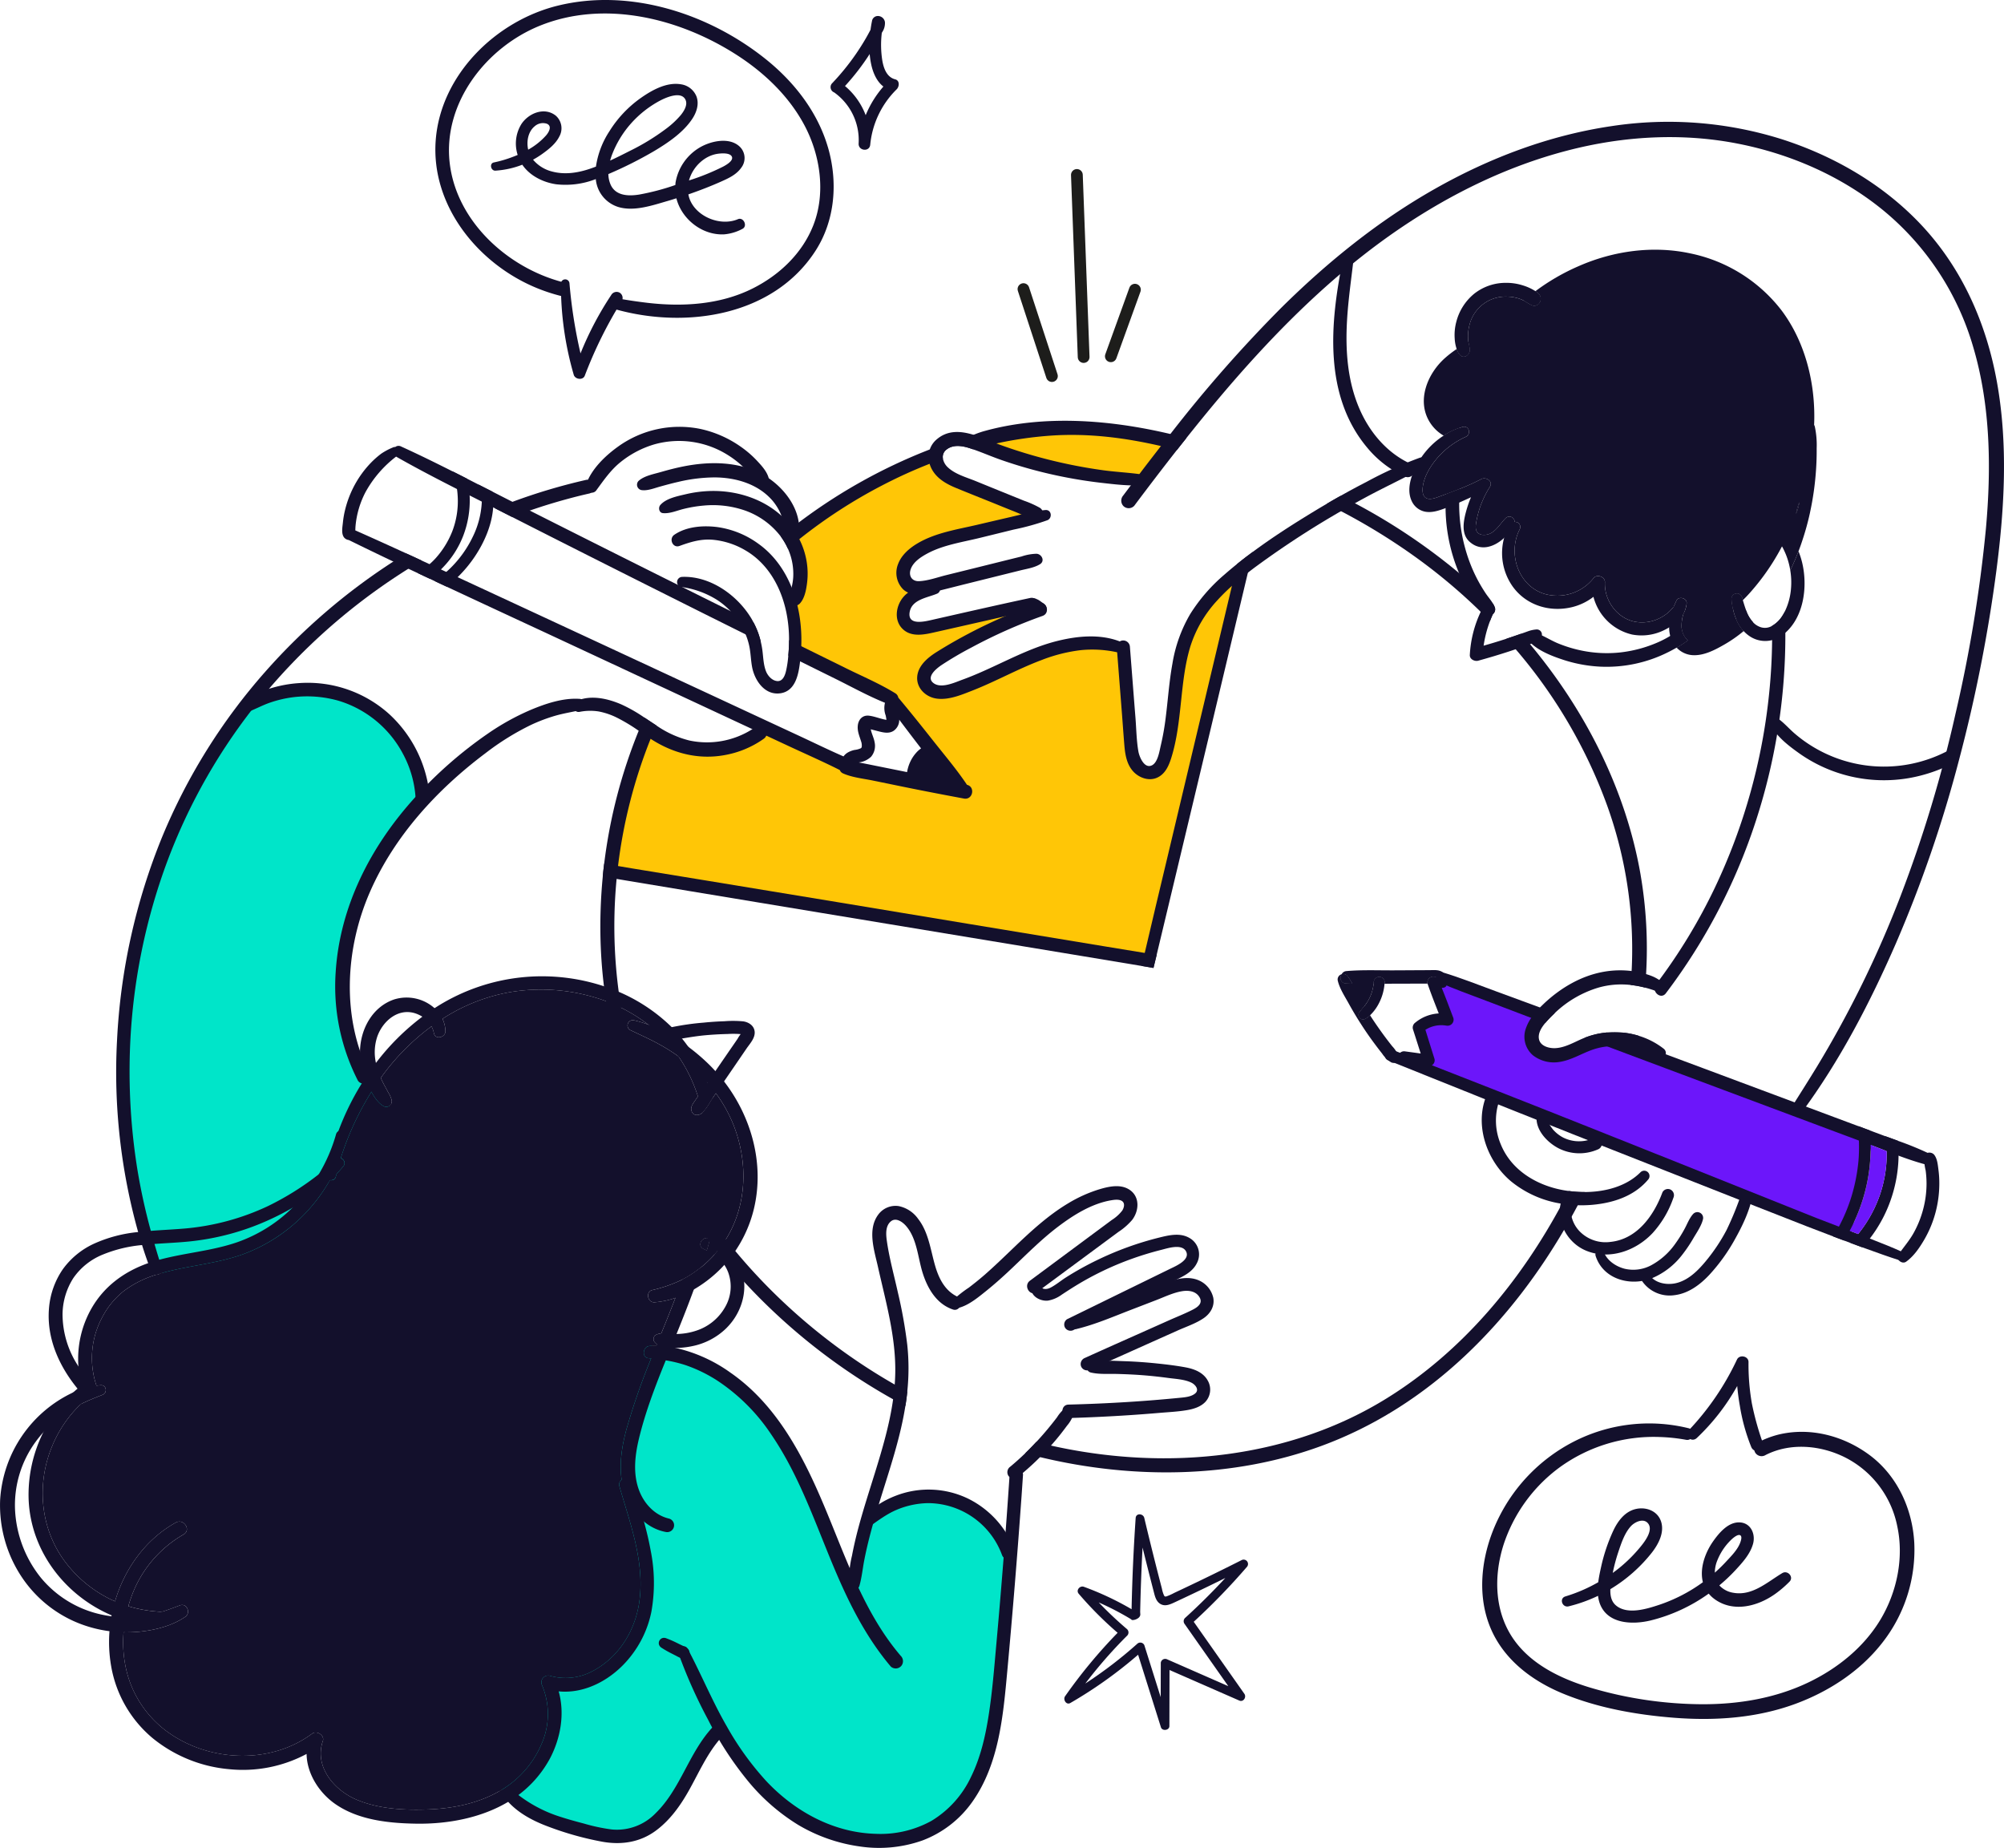 <svg xmlns="http://www.w3.org/2000/svg" xmlns:xlink="http://www.w3.org/1999/xlink" width="682.369" height="629.078" viewBox="0 0 682.369 629.078">
  <defs>
    <clipPath id="clip-path">
      <rect id="Rectangle_39" data-name="Rectangle 39" width="682.369" height="629.078" transform="translate(0 0)" fill="#13102c"/>
    </clipPath>
  </defs>
  <g id="Group_120" data-name="Group 120" transform="translate(-283.433 -334.946)">
    <path id="Path_248" data-name="Path 248" d="M22,384c-2.887-.734-3.947-3.819-4.388-6.48a33.88,33.88,0,0,1-.16-9.332c.034-.067.072-.131.106-.2a5.55,5.55,0,0,0,.963-3.459,2.428,2.428,0,0,0-2.747-2.06,2.015,2.015,0,0,0-1.669,1.721c-.2.96-.357,1.942-.495,2.934-.031.059-.06.119-.091.178q-.749,1.438-1.562,2.84-1.58,2.714-3.363,5.3A81.6,81.6,0,0,1,.4,385.49a1.933,1.933,0,0,0,.841,2.97,19.94,19.94,0,0,1,8.323,17.365c-.168,2.534,3.69,3.009,3.945.448a30.572,30.572,0,0,1,8.987-18.856c.938-.91,1.145-3-.493-3.418M4.917,386.287a81.1,81.1,0,0,0,8.408-10.9,27.886,27.886,0,0,0,.543,3.647c.606,2.751,1.86,5.706,4.127,7.424a35.171,35.171,0,0,0-6.033,9.756,24.032,24.032,0,0,0-7.045-9.927" transform="translate(566.238 -22.049)" fill="#13102c"/>
    <path id="Path_247" data-name="Path 247" d="M372.863,17.776a1.494,1.494,0,0,0-1.766-2.255q-10.273,5.191-20.684,10.1-1.2.567-2.4,1.129a19.416,19.416,0,0,1-2.581,1.165c-.509.15-.681.1-.921-.36a10.793,10.793,0,0,1-.7-2.306q-1.475-5.641-2.889-11.3Q339.331,7.6,337.82,1.23C337.456-.3,335-.52,334.882,1.275q-1.062,15.5-1.388,31.028a100.149,100.149,0,0,0-16.242-7.632c-1.355-.492-2.783,1.171-1.764,2.36a123.323,123.323,0,0,0,13.255,13.3,173.771,173.771,0,0,0-17.9,21.613c-.775,1.114.411,3.091,1.794,2.291A149.459,149.459,0,0,0,335.716,47.8q3.883,12.351,7.77,24.7c.442,1.4,2.881,1.073,2.884-.416q.02-9.542.04-19.085l23.754,10.4c1.415.619,2.53-1.159,1.724-2.305q-8.617-12.256-17.234-24.512a225.433,225.433,0,0,0,18.21-18.8M351.79,35.206a1.528,1.528,0,0,0-.263,2.085q7.449,10.6,14.9,21.206l-20.951-9.184a1.509,1.509,0,0,0-2.038,1.228l-.031,11.7q-2.78-8.833-5.561-17.666a1.51,1.51,0,0,0-2.306-.6,146.1,146.1,0,0,1-17.8,13.631,158.679,158.679,0,0,1,14.129-16.192,1.546,1.546,0,0,0-.021-2.41,125.51,125.51,0,0,1-9.527-9,96.293,96.293,0,0,1,11.1,5.773c-.01.6,3.039-.053,3.046-1.688s-.044-.027-.066-.04q.228-11.38.832-22.748,1.818,7.371,3.727,14.719c.419,1.6.75,3.486,2.265,4.442,1.7,1.072,3.526.149,5.137-.6q5.617-2.619,11.2-5.321,2.935-1.422,5.858-2.87Q358.9,28.73,351.79,35.206" transform="translate(335.247 850.493)" fill="#13102c"/>
    <g id="Group_73" data-name="Group 73">
      <path id="Path_249" data-name="Path 249" d="M615.01,425.629l-9.693-29.61" transform="translate(26.608 37.35)" fill="none" stroke="#1d1d1b" stroke-linecap="round" stroke-width="4"/>
      <path id="Path_250" data-name="Path 250" d="M624.617,454.979l-19.3-58.959" transform="translate(177.407 -153.025) rotate(16)" fill="none" stroke="#1d1d1b" stroke-linecap="round" stroke-width="4"/>
      <path id="Path_251" data-name="Path 251" d="M612.816,418.928l-7.5-22.908" transform="matrix(0.788, 0.616, -0.616, 0.788, 436.839, -251.369)" fill="none" stroke="#1d1d1b" stroke-linecap="round" stroke-width="4"/>
    </g>
    <path id="Path_285" data-name="Path 285" d="M370.114,571.649l17.517-2.673,21.1,5.3,11.451,11.159,7.854,20.714-19.3,25.376-7.5,24.916v27.51l7.5,20.083,96,88.26,12.412,5.961,15.7,6.223L551.108,826.2l13.447,30.038,8.468,19.909,6.117-23.776,15.382-8.058H608.6l19.357,17.956-6.286,61.785-7.651,21.534-16.236,14.338-21.2,2.366-17.659-6.125-19.722-15.426-10.251-16.686-5.325,5.6-11.215,19.511-11.726,10.756-18.55-1.806-22.124-8.95-11.24-8.429L335.82,764.47l-6.851-25.059-4.362-37.964,2.379-26.086,3.979-25.393,7.961-26.3,16.827-32.354Z" fill="#00e5c9" stroke="#707070" stroke-width="1"/>
    <g id="Group_63" data-name="Group 63" transform="translate(283.433 334.944)">
      <g id="Group_62" data-name="Group 62" transform="translate(0 0.002)" clip-path="url(#clip-path)">
        <path id="Path_144" data-name="Path 144" d="M806.226,1588.875c-.846,2.579-1.735,5.16-2.668,7.706-1.724,4.732-3.568,9.409-5.423,14-.154.384-.308.779-.473,1.164-.6,1.482-1.207,2.964-1.822,4.458-.68,1.657-1.262,3.085-1.844,4.511-3.546,8.728-6.939,17.555-9.134,26.678-1.416,5.9-2.107,12.263.23,18.026,1.757,4.315,5.3,8.047,9.936,9.145a2.349,2.349,0,0,1-.944,4.6,16.155,16.155,0,0,1-7-3.173c-.176-.131-.352-.274-.516-.417a22.054,22.054,0,0,1-7.267-12.384c-.121-.593-.231-1.186-.319-1.778-.846-5.873.143-11.8,1.713-17.5a227.083,227.083,0,0,1,8.332-23.834c.571-1.438,1.153-2.876,1.735-4.314.077-.176.143-.351.22-.527.494-1.24,1-2.47,1.5-3.71.56-1.373,1.12-2.745,1.669-4.117,1.053-2.624,2.108-5.281,3.128-7.949q1.186-3.079,2.3-6.214c.494-.242.977-.505,1.449-.779a37.77,37.77,0,0,0,5.2-3.59" transform="translate(-567.304 -1157.588)" fill="#13102c"/>
        <path id="Path_145" data-name="Path 145" d="M881.909,1552.992c-.351,1.351-.724,2.7-1.12,4.04-.351-.165-.714-.34-1.076-.515-2.163-1.032-.746-3.821,1.284-3.656a6.365,6.365,0,0,1,.911.131" transform="translate(-640.133 -1131.344)" fill="#13102c"/>
        <path id="Path_146" data-name="Path 146" d="M541.115,1265.853l-.79,1.152a19.947,19.947,0,0,1-2.777,3.92,53.6,53.6,0,0,0-1.482-5.544,51.921,51.921,0,0,0-6.6-13.613,44.791,44.791,0,0,0-4.194-5.27c-.472-.516-.955-1.021-1.46-1.515-.56-.56-1.131-1.1-1.724-1.614-.933-.857-1.91-1.658-2.909-2.426A56.18,56.18,0,0,0,500,1231.391a64.132,64.132,0,0,0-28.171-1.482,62.209,62.209,0,0,0-22.737,9.036q-1.927,1.219-3.754,2.569a78.31,78.31,0,0,0-17.259,17.543c-1.131,1.548-2.2,3.14-3.194,4.754a98.3,98.3,0,0,0-10.44,22.594q-.84,2.685-1.471,5.391c-.077.3-.143.582-.209.878a1.6,1.6,0,0,1-3.129-.648c.187-.878.352-1.779.538-2.668.33-1.636.67-3.271,1.109-4.874.68-2.459,1.471-4.907,2.36-7.312a90.454,90.454,0,0,1,7.96-16.237c.362-.582.724-1.163,1.108-1.734.439-.67.878-1.328,1.328-1.976.769-1.109,1.559-2.2,2.383-3.261a80.734,80.734,0,0,1,15.809-15.743q2.025-1.531,4.149-2.9l1.35-.856a67.127,67.127,0,0,1,57.406-6.236,58.657,58.657,0,0,1,22.012,13.559c.714.7,1.406,1.438,2.075,2.2.483.549.967,1.109,1.416,1.669.758.923,1.472,1.866,2.152,2.833a56.181,56.181,0,0,1,6.532,12.153c.713,1.834,1.284,3.513,1.789,5.215" transform="translate(-298.417 -892.093)" fill="#13102c"/>
        <path id="Path_147" data-name="Path 147" d="M321.412,1900.129a35.914,35.914,0,0,1-7.18,15.238c-5.807,7.323-14.964,12.625-24.35,11.7,2.119,7.553.692,15.853-2.932,22.78a38.215,38.215,0,0,1-14.261,14.833c-9.2,5.489-20.573,7.608-31.387,7.432-9.287-.154-19.465-1.207-27.325-6.576-5.566-3.8-9.836-10.364-9.935-17.159a46.056,46.056,0,0,1-26.238,5.2,47.908,47.908,0,0,1-26.162-10.561,41.026,41.026,0,0,1-14.107-24.306,47.7,47.7,0,0,1,.065-17.193,47.37,47.37,0,0,1,1.219-5.105c3.282-11.154,10.462-21.144,20.705-26.82,2.712-1.5,5.335,2.558,2.613,4.073a39.974,39.974,0,0,0-17.961,21.8c-.308.856-.582,1.734-.834,2.613-.363,1.24-.669,2.492-.912,3.765-.077.34-.131.67-.2,1.01-.23,1.35-.406,2.723-.5,4.095a41.161,41.161,0,0,0,1.163,13.767,36.319,36.319,0,0,0,14.656,20.749c14.151,9.694,34.428,10.386,48.393-.011,1.559-1.164,4.315.56,3.645,2.5-2.953,8.607,3.634,16.523,11.143,19.838,7.575,3.337,16.643,3.788,24.811,3.469s16.468-1.954,23.67-5.95a33.448,33.448,0,0,0,14.81-16.281,25.139,25.139,0,0,0,.077-20.321,2.331,2.331,0,0,1,2.668-2.987,19.445,19.445,0,0,0,15.029-1.745c9.035-4.929,14.5-14.272,15.667-24.328,1.537-13.262-3.294-25.854-6.884-38.359a1.94,1.94,0,0,1,.747-2.229,2.058,2.058,0,0,1,3.139.966,136.816,136.816,0,0,1,4.446,13.2c.912,3.272,1.691,6.587,2.3,9.913a55.963,55.963,0,0,1,.209,20.98" transform="translate(-99.649 -1351.252)" fill="#13102c"/>
        <path id="Path_148" data-name="Path 148" d="M143.9,1419.774a47.924,47.924,0,0,1-2.042,7.454,49.931,49.931,0,0,1-3.414,7.433,56.471,56.471,0,0,1-29.52,25.239c-9.035,3.3-18.762,3.865-27.963,6.5-.164.044-.329.1-.494.143-.384.12-.768.23-1.141.351a35.414,35.414,0,0,0-10.946,5.457,27.467,27.467,0,0,0-7.465,9.024,29.3,29.3,0,0,0-1.976,23.3,2.294,2.294,0,0,1-.2,1.878,2.8,2.8,0,0,1-.769.834c-.692.483-1.372.988-2.03,1.526-.813.648-1.592,1.328-2.35,2.053a41.738,41.738,0,0,0-9.661,14.107c-5.324,12.625-4.27,27.315,3.645,38.612a42.863,42.863,0,0,0,15.315,13.294q1.169.609,2.372,1.12a37.946,37.946,0,0,0,4.523,1.669,46.346,46.346,0,0,0,11.428,1.9c.461.022.911.033,1.372.044,2.9.055,3.207,4.293.264,4.534a37.61,37.61,0,0,1-14.173-1.7c-1.163-.351-2.305-.757-3.425-1.208-.384-.142-.769-.307-1.153-.472a48.154,48.154,0,0,1-5.808-2.953c-13.273-7.938-22.265-21.924-22.472-37.558a47.692,47.692,0,0,1,4.962-21.7,45.755,45.755,0,0,1,10.231-13.668q.726-.675,1.482-1.284c.484-.406.967-.8,1.461-1.175a31.977,31.977,0,0,1-1.153-6.411,34.611,34.611,0,0,1,4.512-19.86c4.348-7.531,11.176-12.46,19.223-15.293.637-.219,1.284-.428,1.932-.625q.921-.28,1.845-.527c8.793-2.382,18-3,26.644-6.006a50.616,50.616,0,0,0,18.608-11.6,55.123,55.123,0,0,0,9.069-11.494,56.308,56.308,0,0,0,5.884-13.614,1.728,1.728,0,0,1,.8-1.076,1.705,1.705,0,0,1,2.58,1.767" transform="translate(-26.092 -1032.928)" fill="#13102c"/>
        <path id="Path_149" data-name="Path 149" d="M161.469,1455.26c-.779.944-1.592,1.866-2.437,2.755-.681.713-1.373,1.405-2.086,2.064a1.815,1.815,0,0,1-.308.285,68.112,68.112,0,0,1-12.691,9.212c-2.569,1.492-5.215,2.832-7.882,4.05a86.366,86.366,0,0,1-26.765,7.3c-4.04.428-8.146.582-12.22.888-1.416.1-2.832.22-4.227.374a46.107,46.107,0,0,0-13.5,3.293,22.322,22.322,0,0,0-9.892,7.926,23.305,23.305,0,0,0-3.689,12.219,32.211,32.211,0,0,0,5.412,17.862,46.706,46.706,0,0,0,5.182,6.719,2.824,2.824,0,0,1,.758,1.723,2.253,2.253,0,0,1-.6,1.625,2.557,2.557,0,0,1-2.2.735,1.943,1.943,0,0,1-1.153-.581q-.972-1.038-1.878-2.141c-.143-.165-.274-.329-.417-.494-6.3-7.707-10.56-17.127-9.726-27.3a27.281,27.281,0,0,1,4.721-13.361,26.968,26.968,0,0,1,10.858-8.8,47.381,47.381,0,0,1,14.788-3.854c1.438-.165,2.876-.3,4.315-.406,3.963-.308,7.948-.472,11.889-.823a83.3,83.3,0,0,0,27.929-7.576,95.48,95.48,0,0,0,17.368-10.868c1.076-.824,2.151-1.658,3.216-2.5,1.1-.867,2.185-1.756,3.272-2.646a1.209,1.209,0,0,1,.735-.319,1.694,1.694,0,0,1,1.23,2.646" transform="translate(-44.474 -1058.314)" fill="#13102c"/>
        <path id="Path_150" data-name="Path 150" d="M63.091,1816.212c-4.556,3.117-10.331,4.567-15.754,5.082a44.2,44.2,0,0,1-5.258.187,41.215,41.215,0,0,1-4.8-.374,42.875,42.875,0,0,1-6.356-1.306,42.006,42.006,0,0,1-23.2-16.655,44.108,44.108,0,0,1-7.674-26.8,43.243,43.243,0,0,1,24.865-36.526c.626-.285,1.263-.549,1.9-.79a28.334,28.334,0,0,1,5.072-1.361c.319-.055.637-.11.955-.154.494-.055.977-.11,1.471-.143,1.965-.132,2.328,2.6.6,3.26-2.536.988-5.028,1.987-7.422,3.173a42.345,42.345,0,0,0-5.2,2.975,40.252,40.252,0,0,0-7.608,6.708c-.868.966-1.68,1.965-2.448,3.008a36.475,36.475,0,0,0-7.114,23.186,39.931,39.931,0,0,0,8.838,23.274,36.837,36.837,0,0,0,21.649,12.7c.78.154,1.559.274,2.338.384.406.044.8.1,1.208.132q1.811.182,3.622.2a42.7,42.7,0,0,0,5.918-.384,39.5,39.5,0,0,0,6.422-1.482c2.064-.648,4.085-1.416,6.126-2.185,2.383-.911,3.81,2.547,1.845,3.887" transform="translate(0 -1265.776)" fill="#13102c"/>
        <path id="Path_151" data-name="Path 151" d="M480.665,1262.5c.055,2.185-3.469,3.042-3.908.735a8.327,8.327,0,0,0-.834-2.349,8.942,8.942,0,0,0-3.107-3.293,10.989,10.989,0,0,0-1.932-.966c-5.951-2.283-11.407,2.185-13.383,7.642a16.744,16.744,0,0,0-.494,9.068c.1.527.23,1.043.373,1.547a25.941,25.941,0,0,0,1.285,3.546c.275.659.593,1.307.923,1.943.5.977,1.053,1.932,1.559,2.909a10.047,10.047,0,0,1,1.186,2.591,1.881,1.881,0,0,1-2.613,2.228c-1.811-.943-3.194-2.974-4.249-4.918-.352-.626-.659-1.241-.944-1.8q-.313-.643-.593-1.284c-.23-.505-.439-1.01-.637-1.526a29.417,29.417,0,0,1-1.416-5.248,21.238,21.238,0,0,1-.3-4.095c.186-7.455,4.238-14.985,11.593-17.5a14.314,14.314,0,0,1,13.788,2.964,11.242,11.242,0,0,1,2.712,3.622,10.317,10.317,0,0,1,.988,4.183" transform="translate(-329 -911.464)" fill="#13102c"/>
        <path id="Path_152" data-name="Path 152" d="M855.154,1283.984c.241,2.229-1.592,4.117-2.767,5.83q-3.82,5.6-7.663,11.2c-.154.23-.319.461-.473.692-.768,1.119-1.526,2.229-2.294,3.348-.352.516-.714,1.032-1.065,1.548l-.79,1.152a19.948,19.948,0,0,1-2.777,3.92,2.66,2.66,0,0,1-1.9.768,1.763,1.763,0,0,1-1.669-1.152c-.648-1.438.34-2.624,1.119-3.766.319-.472.637-.933.967-1.394.4-.582.79-1.163,1.2-1.745.67-.978,1.35-1.965,2.02-2.943.889-1.3,1.746-2.536,2.6-3.776,1.515-2.207,2.909-4.237,4.314-6.28.823-1.2,1.647-2.383,2.47-3.579l.922-1.351a11.285,11.285,0,0,1,1.033-1.558,32.222,32.222,0,0,0-4.469-.034q-3.688.083-7.367.406c-2.733.242-5.445.68-8.146,1.131l-1.58.264c-1.263.209-2.525.406-3.788.582-.692.1-1.383.187-2.086.264-2.01.208-2.5-2.427-1.1-3.392a1.658,1.658,0,0,1,.417-.22c.33-.121.659-.241,1-.351,1.186-.4,2.4-.725,3.645-1.01a88.517,88.517,0,0,1,10.858-1.548q3.54-.362,7.1-.472a36.8,36.8,0,0,1,6.411.045c1.833.274,3.634,1.427,3.853,3.425" transform="translate(-598.194 -932.84)" fill="#13102c"/>
        <path id="Path_153" data-name="Path 153" d="M830.23,1343.753a43.77,43.77,0,0,1-7.059,15.348,41.755,41.755,0,0,1-2.987,3.677c-.7.779-1.438,1.526-2.206,2.251a43.573,43.573,0,0,1-8.19,6.125,34.427,34.427,0,0,1-6.28,2.876,28.432,28.432,0,0,1-7.081,1.493c-2.394.187-3.151-3.589-.78-4.161a46.382,46.382,0,0,0,10.156-3.546c.494-.241.977-.505,1.449-.779a38.863,38.863,0,0,0,9.508-7.7,35.982,35.982,0,0,0,2.865-3.623c8.366-11.966,8.97-27.753,3.393-41.256a48.686,48.686,0,0,0-5.72-10.09c-.879-1.2-1.8-2.36-2.789-3.48a56.261,56.261,0,0,0-5.84-5.83q-1.977-1.713-4.084-3.228a61.331,61.331,0,0,0-5.621-3.612c-3.5-2.009-7.158-3.622-10.792-5.357a1.8,1.8,0,0,1,1.175-3.359,38.2,38.2,0,0,1,4.951,1.5,42.614,42.614,0,0,1,4.325,1.855,54.239,54.239,0,0,1,5.556,3.118c1.273.8,2.524,1.669,3.733,2.569a67.195,67.195,0,0,1,6.73,5.708c.856.823,1.679,1.68,2.47,2.558q1.565,1.7,2.954,3.513c9.408,12.186,13.821,28.2,10.166,43.42" transform="translate(-573.534 -932.161)" fill="#13102c"/>
        <path id="Path_154" data-name="Path 154" d="M881,1552.86a6.365,6.365,0,0,1,.911.131c-.351,1.351-.724,2.7-1.119,4.04-.352-.165-.714-.34-1.076-.516-2.163-1.032-.746-3.821,1.284-3.656" transform="translate(-640.133 -1131.344)" fill="#13102c"/>
        <path id="Path_155" data-name="Path 155" d="M844.6,1589a23.089,23.089,0,0,1-11.461,6.1,27.9,27.9,0,0,1-5.8.636c-.285,0-.56,0-.834-.011l-.813-.032a10.173,10.173,0,0,1-3.787-.648,4.688,4.688,0,0,1-1.855-1.416,1.67,1.67,0,0,1,.5-2.306,5.178,5.178,0,0,1,1.877-.548c1.669-.2,3.4.253,5.149.219a22.182,22.182,0,0,0,6.894-1.175,17.461,17.461,0,0,0,9.738-8.058,13.914,13.914,0,0,0,.977-11.812,13.36,13.36,0,0,0-1.284-2.492,13.041,13.041,0,0,0-1.965-2.349,10.573,10.573,0,0,0-1.427-1.13,34.852,34.852,0,0,0,2.832-3.579,16.477,16.477,0,0,1,3.547,3.382,18.381,18.381,0,0,1,1.724,2.59c4.062,7.532,1.943,16.743-4.018,22.627" transform="translate(-597.261 -1136.842)" fill="#13102c"/>
        <path id="Path_156" data-name="Path 156" d="M895.219,1796.962a2.5,2.5,0,0,1-3.513.164c-6.982-8.245-12.175-17.631-16.621-27.435-7.839-17.28-13.295-35.823-24.108-51.61a65.244,65.244,0,0,0-18.18-18.2,49.262,49.262,0,0,0-11.1-5.412,45.172,45.172,0,0,0-6.62-1.592c-1.647-.274-3.3-.483-4.974-.636-.285-.033-.582-.065-.867-.088-2.448-.209-1.976-4,.3-4.15.768-.055,1.537-.077,2.305-.077.4,0,.79.011,1.2.033a33.025,33.025,0,0,1,3.886.406c.516.077,1.021.175,1.537.285a51.435,51.435,0,0,1,18.641,8.41c15.721,10.912,24.691,28.2,31.925,45.418,2.943,6.982,5.687,14.162,8.717,21.2.943,2.229,1.91,4.414,2.931,6.577,3.9,8.277,8.41,16.2,14.392,23.2a2.547,2.547,0,0,1,.154,3.513" transform="translate(-588.385 -1229.751)" fill="#13102c"/>
        <path id="Path_157" data-name="Path 157" d="M965.619,1841.422a2.35,2.35,0,0,0-2.154,2.419q-1.9,28.653-4.483,57.253c-.743,8.224-1.383,16.493-2.669,24.654-1.122,7.128-2.775,14.278-5.984,20.782a34.662,34.662,0,0,1-13.494,14.973,35.887,35.887,0,0,1-18.978,4.392c-14.377-.39-27.489-7.61-37.191-17.9a99.8,99.8,0,0,1-13.5-18.708c-3.981-6.9-7.173-14.145-10.686-21.277-.852-1.731-1.726-3.441-2.642-5.139-.955-1.772-3.8-.371-3.152,1.493a169.833,169.833,0,0,0,10.1,22.641,114.4,114.4,0,0,0,13.133,20.339,68.37,68.37,0,0,0,17.572,15.512,56.17,56.17,0,0,0,20.929,7.339,44.337,44.337,0,0,0,21.26-1.993,36.547,36.547,0,0,0,17.177-13.3c9.051-12.88,10.438-29.273,11.838-44.478q2.739-29.728,4.853-59.507.254-3.669.5-7.338a2.3,2.3,0,0,0-2.418-2.155" transform="translate(-619.703 -1341.581)" fill="#13102c"/>
        <path id="Path_158" data-name="Path 158" d="M836.206,2057.827a12.6,12.6,0,0,0-1.984-1.093l-1.73-.848a35.345,35.345,0,0,0-3.481-1.511,1.982,1.982,0,0,0-1.38-.108,1.81,1.81,0,0,0-1.162,2.281,2.074,2.074,0,0,0,.9,1.053,35.218,35.218,0,0,0,3.294,1.878l1.657.844a12.892,12.892,0,0,0,2.121.969,2.022,2.022,0,0,0,2.2-1.06,2.4,2.4,0,0,0,.216-1.031,2,2,0,0,0-.652-1.372" transform="translate(-602.064 -1496.593)" fill="#13102c"/>
        <path id="Path_159" data-name="Path 159" d="M702.6,2165.289c-7.9,8.655-10.712,20.777-19.135,29a18.326,18.326,0,0,1-14.962,5.545,61.984,61.984,0,0,1-9.41-1.993c-2.689-.705-5.374-1.435-8.018-2.294a46.289,46.289,0,0,1-16.225-8.957c-1.531-1.321-4.152.641-2.822,2.38,3.655,4.779,9.125,7.735,14.661,9.815a106.71,106.71,0,0,0,18.607,5.226c6.449,1.145,12.728.233,18.092-3.674,4.841-3.527,8.388-8.457,11.3-13.623,3.53-6.256,6.381-12.988,11.268-18.358,1.972-2.167-1.384-5.228-3.357-3.067" transform="translate(-460.205 -1577.001)" fill="#13102c"/>
        <path id="Path_160" data-name="Path 160" d="M288.505,1286.553a48.684,48.684,0,0,0-5.72-10.09c-.352.516-.714,1.032-1.065,1.548l-.79,1.152a19.936,19.936,0,0,1-2.777,3.92,2.661,2.661,0,0,1-1.9.768,1.762,1.762,0,0,1-1.669-1.152c-.648-1.438.34-2.624,1.119-3.766.319-.472.637-.933.967-1.395a51.92,51.92,0,0,0-6.6-13.613,61.224,61.224,0,0,0-5.621-3.612c-3.5-2.009-7.158-3.622-10.791-5.357a1.8,1.8,0,0,1,1.175-3.36,38.171,38.171,0,0,1,4.951,1.5,56.182,56.182,0,0,0-19.179-9.552,64.13,64.13,0,0,0-28.171-1.482A62.2,62.2,0,0,0,189.7,1251.1a10.319,10.319,0,0,1,.988,4.182c.055,2.185-3.469,3.042-3.908.736a8.323,8.323,0,0,0-.834-2.349,78.313,78.313,0,0,0-17.259,17.543c.275.659.593,1.307.923,1.943.5.977,1.053,1.932,1.559,2.909a10.054,10.054,0,0,1,1.186,2.592,1.881,1.881,0,0,1-2.613,2.228c-1.811-.944-3.195-2.975-4.249-4.918a98.282,98.282,0,0,0-10.44,22.594,1.7,1.7,0,0,1,.966,2.635c-.779.944-1.592,1.866-2.437,2.755-.077.3-.143.582-.209.878a1.527,1.527,0,0,1-1.877,1.186,1.838,1.838,0,0,1-.308.285,55.36,55.36,0,0,1-7.729,10.506,56,56,0,0,1-21.605,14.415c-9.035,3.3-18.763,3.865-27.963,6.5-.164.045-.329.1-.494.143a2,2,0,0,1-1.141.351,35.418,35.418,0,0,0-10.946,5.457,27.465,27.465,0,0,0-7.465,9.024,29.3,29.3,0,0,0-1.976,23.3c.494-.055.977-.11,1.471-.143,1.965-.132,2.327,2.6.6,3.26-2.536.988-5.028,1.987-7.422,3.173a41.735,41.735,0,0,0-9.661,14.107c-5.325,12.625-4.27,27.315,3.645,38.612A42.86,42.86,0,0,0,75.82,1448.3q1.169.609,2.371,1.12c3.282-11.154,10.463-21.144,20.705-26.82,2.712-1.5,5.336,2.558,2.613,4.073a39.977,39.977,0,0,0-17.961,21.8c-.308.856-.582,1.734-.834,2.613a46.352,46.352,0,0,0,11.428,1.9c2.064-.648,4.084-1.416,6.126-2.185,2.382-.911,3.809,2.547,1.844,3.887-4.556,3.117-10.331,4.566-15.754,5.082a44.252,44.252,0,0,1-5.258.187,41.174,41.174,0,0,0,1.163,13.767,36.321,36.321,0,0,0,14.656,20.749c14.151,9.695,34.428,10.386,48.393-.011,1.559-1.164,4.315.56,3.645,2.5-2.953,8.607,3.634,16.522,11.143,19.838,7.576,3.337,16.644,3.787,24.811,3.468s16.468-1.954,23.67-5.95a33.443,33.443,0,0,0,14.81-16.281,25.137,25.137,0,0,0,.077-20.321,2.331,2.331,0,0,1,2.668-2.987,19.446,19.446,0,0,0,15.029-1.745c9.035-4.929,14.5-14.272,15.667-24.328,1.537-13.262-3.294-25.854-6.884-38.359a1.94,1.94,0,0,1,.746-2.229c-.845-5.873.143-11.8,1.713-17.5a227.151,227.151,0,0,1,8.332-23.834c-.285-.033-.582-.065-.867-.088-2.448-.209-1.976-4,.3-4.15.768-.055,1.537-.077,2.305-.077.077-.176.143-.351.22-.527a4.574,4.574,0,0,1-.878-.856,1.67,1.67,0,0,1,.5-2.306,5.176,5.176,0,0,1,1.878-.548c.56-1.373,1.12-2.745,1.669-4.117,1.053-2.624,2.107-5.281,3.128-7.948a28.448,28.448,0,0,1-7.081,1.493c-2.394.187-3.151-3.59-.78-4.161a46.376,46.376,0,0,0,10.156-3.546c.494-.241.977-.505,1.449-.779a38.846,38.846,0,0,0,9.508-7.7,35.94,35.94,0,0,0,2.865-3.623c8.366-11.966,8.97-27.753,3.393-41.256m-8.826,43.386c-.352-.165-.714-.341-1.077-.515-2.163-1.032-.746-3.821,1.284-3.656a6.412,6.412,0,0,1,.912.132c-.352,1.351-.724,2.7-1.12,4.04" transform="translate(-39.022 -904.252)" fill="#13102c"/>
        <path id="Path_161" data-name="Path 161" d="M249.866,696.589q-2.29,1.334-4.545,2.755c-1.032.637-2.053,1.3-3.063,1.955a206.479,206.479,0,0,0-47,42.014,196.325,196.325,0,0,0-32.529,56.956,204.933,204.933,0,0,0-12.351,68.177,210.346,210.346,0,0,0,2.569,34.934,205.427,205.427,0,0,0,4.655,21.386c.406,1.493.823,2.986,1.251,4.468.527,1.8,1.054,3.59,1.614,5.369.274.9.548,1.8.834,2.7a1.694,1.694,0,0,1-.681,2.042,2,2,0,0,1-1.141.351,1.829,1.829,0,0,1-1.768-1.23c-.351-.9-.692-1.8-1.021-2.711q-1-2.766-1.889-5.566c-.065-.2-.12-.384-.175-.582-.472-1.471-.912-2.953-1.339-4.435a201.668,201.668,0,0,1-7.191-65.223,210.294,210.294,0,0,1,15.381-69.329,200.734,200.734,0,0,1,35.131-56.243,210.138,210.138,0,0,1,43.574-37.469c1.46-.944,2.92-1.867,4.4-2.756q2.651,1.2,5.281,2.438" transform="translate(-106.248 -505.73)" fill="#13102c"/>
        <path id="Path_162" data-name="Path 162" d="M653.491,606.438q-3.869.872-7.706,1.921-6.423,1.745-12.714,3.919c-2.02.692-4.018,1.428-6.016,2.185q-2.865-1.449-5.708-2.9,2.9-1.169,5.841-2.261a199.012,199.012,0,0,1,24.822-7.411,2.444,2.444,0,0,1,3.008,1.537,2.414,2.414,0,0,1-1.526,3.008" transform="translate(-452.687 -438.458)" fill="#13102c"/>
        <path id="Path_163" data-name="Path 163" d="M983.35,609.457c-.832.277-11.926,10.262-17.2,16.086s-4.438,17.2-6.1,31.341-4.438,20.246-11.094,19.692-7.211-40.493-7.211-40.493a38.532,38.532,0,0,0-13.867-2.219c-7.489.277-22.743,8.6-33.282,13.312s-15.725,5.98-19.97.555,34.114-25.239,34.114-25.239-13.035.555-23.02,3.328-15.531,4.437-18.582.277S876.847,615,876.847,615a28.245,28.245,0,0,1-7.489-.555c-3.05-.832-3.328-1.664-.832-8.6s41.6-15.255,42.434-15.255-4.437-2.219-19.692-7.489-13.59-13.035-13.59-13.035a155.368,155.368,0,0,0-17.751,9.43c-7.766,4.992-30.173,15.446-30.173,15.446a58.393,58.393,0,0,1,2.716,11.456c.832,6.379-2.219,13.59-2.219,13.59l.278,17.2L864.089,653l22.465,30.508-34.114-6.1s-31.618-14.145-32.727-14.422,1.941,1.109-12.481,6.934-26.348-5.27-26.348-5.27-4.992,5.547-8.6,22.188-3.605,26.348-3.605,26.348,178.614,28.845,181.664,29.121,33.837-133.128,33-132.851" transform="translate(-560.029 -415.332)" fill="#ffc606"/>
        <path id="Path_164" data-name="Path 164" d="M1285.259,554.678l11.371-15.531s-25.793-4.438-39.384-2.774-24.684,3.883-24.684,3.883c.832,0,12.758,8.321,27.734,10.262s24.962,4.16,24.962,4.16" transform="translate(-897.993 -390.507)" fill="#ffc606"/>
        <path id="Path_165" data-name="Path 165" d="M1101.724,736.077c-.3,1.57-.615,3.14-.955,4.7a22.627,22.627,0,0,1,4.874,1.076c.34-1.581.67-3.162.955-4.753a28.23,28.23,0,0,0-4.874-1.021m5.588-53.739c-4.94-28.522-18.52-55.65-37.645-78.529-.988-1.207-2.009-2.393-3.041-3.568-1.79.637-3.392,1.175-4.984,1.7,1.065,1.186,2.108,2.371,3.129,3.579A171.493,171.493,0,0,1,1095.9,658.69a144.478,144.478,0,0,1,8.443,54.322c-.022.692-.055,1.372-.1,2.064-.076,1.592-.186,3.173-.318,4.754a32.91,32.91,0,0,1,4.907.9c.143-1.537.253-3.074.34-4.611a148.135,148.135,0,0,0-1.866-33.78m-50.138-92.131q-1.1-1.087-2.24-2.174-4.612-4.413-9.464-8.464a205.206,205.206,0,0,0-35.427-23.747q-2.42-1.3-4.874-2.525c-1.6.889-3.2,1.811-4.776,2.745,1.647.8,3.272,1.625,4.9,2.469a212.011,212.011,0,0,1,21.145,12.67c1.163.79,2.316,1.591,3.468,2.415a191.428,191.428,0,0,1,22.967,19.19q1.614,1.548,3.162,3.151c.3-.8.625-1.581.977-2.36a2.1,2.1,0,0,0,.68-2.273,8.253,8.253,0,0,0-.516-1.1m25.657,199.753c-.736,1.46-1.493,2.92-2.273,4.359-14.074,26.227-33.7,50.084-59.558,66.145-32.98,20.5-74.324,24.889-113.264,16.435-.4-.088-.8-.176-1.2-.275-1.68-.362-3.36-.768-5.028-1.2-1.219,1.317-2.47,2.591-3.766,3.853q2.52.674,5.072,1.285c31.761,7.651,65.728,7.223,95.721-3.777,37.272-13.668,65.124-42.793,83.832-75.521q1.827-3.195,3.557-6.455c.79-1.482,1.57-2.986,2.328-4.49a38.34,38.34,0,0,1-5.423-.362m-229.5,65.9a200.586,200.586,0,0,1-41.686-31.717c-26.117-25.909-44.386-58.6-50.94-93.58a168.221,168.221,0,0,1-2.064-46.845c.142-1.471.3-2.931.483-4.391a172.114,172.114,0,0,1,11.1-43.31q.906-2.3,1.91-4.578c-1.361-.867-2.689-1.779-4.051-2.668-.669,1.493-1.306,3-1.921,4.512A176.508,176.508,0,0,0,754.4,678.539c-.187,1.471-.351,2.942-.484,4.424a177.161,177.161,0,0,0-.746,21.99c1.076,36.778,14.425,72.787,37.788,102.857a205.429,205.429,0,0,0,61.83,53.07c1.373.779,2.767,1.536,4.172,2.283.2-1.175.362-2.36.505-3.546.055-.461.109-.911.142-1.372-1.438-.768-2.865-1.57-4.281-2.382M947.2,532.251c-20.716-4.9-43.42-6.675-63.873-.857a31.773,31.773,0,0,0-3.128,1.131c-3.327,1.34-7.158,3.129-10.046,3.129-1.636.593-3.25,1.2-4.863,1.844A185.375,185.375,0,0,0,818.4,564.11c-1.3,1.011-2.569,2.031-3.831,3.085a22.371,22.371,0,0,1,2.371,4.062c1.284-1.087,2.58-2.151,3.909-3.206a173.406,173.406,0,0,1,28.137-18.268,166.659,166.659,0,0,1,16.226-7.388c1.5-.593,3.019-1.163,4.545-1.7a3.111,3.111,0,0,1,1.252-3.184c2.393-1.844,5.6-1.2,8.234-.308.242.077.473.165.714.241,2.657-.735,5.336-1.4,8.025-1.986a129.533,129.533,0,0,1,18.806-2.679c12.724-.834,25.042.768,37.195,3.568,1.811.428,3.633.867,5.445,1.34q1.6-2.043,3.228-4.074-2.7-.724-5.456-1.361" transform="translate(-548.676 -384.493)" fill="#13102c"/>
        <path id="Path_166" data-name="Path 166" d="M797.136,553.246c-.515-2.571-2.391-4.588-4.141-6.463a34.763,34.763,0,0,0-5.463-4.719,37.751,37.751,0,0,0-13.763-6.076,35.761,35.761,0,0,0-28.209,6.12c-4.315,3.117-8.849,7.511-10.693,12.628a2.079,2.079,0,0,0,.666,2.59,2.017,2.017,0,0,0,2.66-.286c2.6-3.535,4.976-7.069,8.455-9.84a33.284,33.284,0,0,1,11.535-6,31.2,31.2,0,0,1,25.07,3.769,31.933,31.933,0,0,1,5.619,4.49c1.839,1.831,3.185,4.151,5.225,5.74a1.887,1.887,0,0,0,3.04-1.958" transform="translate(-535.259 -389.953)" fill="#13102c"/>
        <path id="Path_167" data-name="Path 167" d="M886.615,700.932q-.083,2.586-.4,5.171c-.5,4.369-1.547,10.243-6.861,10.891-5.281.637-8.64-4.479-9.485-8.98-.461-2.46-.461-5-1.032-7.444a22.4,22.4,0,0,0-1.164-3.644,23.1,23.1,0,0,0-1.174-2.47,26.966,26.966,0,0,0-4.007-5.489,25.383,25.383,0,0,0-4.589-3.809,30.462,30.462,0,0,0-11.736-4.315c-.165-.033-.329-.066-.494-.088a1.462,1.462,0,0,1-1.076-.691,1.781,1.781,0,0,1,1.328-2.712c9.3-.429,18.312,5.775,23.2,13.36a21.414,21.414,0,0,1,1.251,2.174,27.239,27.239,0,0,1,2.47,6.609,28.274,28.274,0,0,1,.539,2.909c.307,2.36.34,4.819,1.219,7.071.6,1.536,2.042,3.183,3.81,3.337,1.888.175,2.657-1.921,3.008-3.414a35.282,35.282,0,0,0,.779-5.281c.044-.407.066-.8.1-1.207.1-1.34.154-2.69.154-4.04a46.351,46.351,0,0,0-.967-9.639c-1.8-8.454-6.2-16.391-13.8-20.859a26.6,26.6,0,0,0-11.209-3.667c-4.051-.341-7.575.746-11.329,2.108-2.316.845-3.7-2.46-1.79-3.787,4.183-2.877,9.968-3.272,14.865-2.613a30.963,30.963,0,0,1,13.866,5.709c8.036,5.763,12.449,15.129,13.954,24.7a52.841,52.841,0,0,1,.571,10.111" transform="translate(-613.781 -480.947)" fill="#13102c"/>
        <path id="Path_168" data-name="Path 168" d="M877.191,647.059c-.285,2.306-.812,5.237-2.426,6.982s-4.03.132-3.832-1.954a24.573,24.573,0,0,1,.988-3.48,19.614,19.614,0,0,0,.549-3.392,20.936,20.936,0,0,0-1.822-9.837,22.366,22.366,0,0,0-2.372-4.062,26.288,26.288,0,0,0-12.779-9.089,33.385,33.385,0,0,0-13.482-1.494,43.985,43.985,0,0,0-6.982,1.175c-2.24.56-4.6,1.625-6.939,1.395-1.329-.132-1.625-1.866-.889-2.734,1.911-2.261,5.8-3.019,8.541-3.666a41.705,41.705,0,0,1,8.948-1.142c9.771-.143,19.772,3.425,26.227,10.978.417.483.813.977,1.186,1.493a26.48,26.48,0,0,1,4.94,11.549,25.267,25.267,0,0,1,.143,7.279" transform="translate(-602.381 -448.614)" fill="#13102c"/>
        <path id="Path_169" data-name="Path 169" d="M841.519,584.634c-8.143-4.33-17.8-4.34-26.642-2.591-2.619.518-5.2,1.191-7.768,1.932-2.426.7-5.712,1.293-7.587,3.062a1.865,1.865,0,0,0,1,3.065c2.031.327,4.346-.626,6.3-1.168,2.079-.578,4.16-1.143,6.264-1.62a55.305,55.305,0,0,1,12.284-1.525c7.315.011,14.955,2.234,19.847,7.954a18.148,18.148,0,0,1,4.181,10.139,2.438,2.438,0,0,0,4.865-.281c.191-7.977-6.041-15.406-12.738-18.967" transform="translate(-582.14 -423.258)" fill="#13102c"/>
        <path id="Path_170" data-name="Path 170" d="M641.966,674.575c-3.536-5.292-7.751-10.231-11.692-15.227-3.842-4.864-7.707-9.694-11.681-14.436a2.2,2.2,0,0,0-1.1-1.527c-5.237-3.227-11.012-5.675-16.522-8.388q-7.707-3.8-15.425-7.607c-.318-.154-.637-.319-.955-.472-1.065-.527-2.141-1.054-3.206-1.591,0,1.35-.055,2.7-.154,4.04-.033.405-.055.8-.1,1.207,1.339.67,2.679,1.328,4.018,1.987q5.831,2.882,11.67,5.764c5.687,2.8,11.341,5.961,17.236,8.344A7.3,7.3,0,0,0,614.3,651c.022.088.219,1.087.242,1.471a2.655,2.655,0,0,1-.406-.065c-1.834-.352-3.612-1.109-5.467-1.34-2.284-.3-3.722,1.34-3.886,3.513-.154,1.855.6,3.48,1.131,5.214a4.151,4.151,0,0,1,.23,1.768.66.66,0,0,1-.406.625,6.968,6.968,0,0,1-2.064.538,7.934,7.934,0,0,0-2.316.889,4.895,4.895,0,0,0-1.427,1.307c-4.885-2.13-9.683-4.469-14.5-6.719q-8.333-3.87-16.655-7.74-12.465-5.8-24.91-11.582c-1.449-.67-2.887-1.34-4.336-2.02-1.273-.582-2.536-1.175-3.81-1.767q-32.8-15.249-65.64-30.477c-.516-.241-1.021-.472-1.537-.713-1.284-.593-2.569-1.186-3.865-1.79-.6-.275-1.207-.56-1.822-.846-1.295-.593-2.59-1.2-3.886-1.79l-2.634-1.219q-2.636-1.234-5.281-2.437-8.647-3.985-17.357-7.849c.022-.494.033-.988.077-1.5a30.734,30.734,0,0,1,3.47-11.659,38.722,38.722,0,0,1,10.341-11.955c6.806,3.875,13.756,7.487,20.738,11.044q2.156,1.086,4.293,2.174c1.394.7,2.777,1.4,4.16,2.107,1.119.56,2.229,1.131,3.338,1.691l.527.263c.242.132.494.253.736.374q2.848,1.449,5.708,2.9,12.912,6.57,25.843,13.087,19.992,10.078,40.028,20.091c1.46.724,2.909,1.449,4.37,2.174q4.643,2.321,9.287,4.622l5.171,2.569a27.238,27.238,0,0,0-2.47-6.609c-2.623-1.307-5.258-2.6-7.882-3.92-.34-.164-.669-.329-1.01-.5-1.471-.725-2.931-1.45-4.4-2.185l-4.38-2.174c-2.174-1.087-4.359-2.163-6.532-3.261-.527-.253-1.054-.517-1.57-.779q-25.245-12.581-50.435-25.295c-1.965-.988-3.919-1.976-5.884-2.975l-.857-.429q-2.981-1.515-5.961-3.041-2.388-1.2-4.775-2.426c-1.263-.648-2.525-1.3-3.8-1.943q-2.536-1.3-5.083-2.569c-5.786-2.92-11.6-5.775-17.489-8.454a1.827,1.827,0,0,0-1.965.2,1.311,1.311,0,0,0-.779.143,21.354,21.354,0,0,0-4.018,2.141,30.516,30.516,0,0,0-3.513,3.107,34.731,34.731,0,0,0-5.467,7.465,35.513,35.513,0,0,0-3.326,8.651,31.429,31.429,0,0,0-.725,4.281c-.154,1.526-.6,3.7.406,5a2.425,2.425,0,0,0,1.592.867q7.574,3.722,15.194,7.345l5.138,2.437c1.053.505,2.107,1,3.172,1.493,1.395.659,2.789,1.317,4.194,1.965.505.252,1.011.483,1.516.724,1.372.638,2.733,1.284,4.105,1.921q16.04,7.493,32.09,14.931,20.223,9.42,40.455,18.861c1.438.669,2.887,1.339,4.337,2.02q10.391,4.841,20.793,9.693l6.455,3.008,4.732,2.206,7.443,3.47c5.862,2.734,11.812,5.336,17.587,8.245a1.979,1.979,0,0,0,1.054,1.12c3.085,1.394,6.839,1.767,10.144,2.438q5.221,1.07,10.43,2.14c6.873,1.406,13.756,2.723,20.64,4.007,3.008.56,3.974-3.963,1.032-4.688m-17.193-11.012a12.524,12.524,0,0,0-1.8,2.536,13.732,13.732,0,0,0-1.12,2.833,12.57,12.57,0,0,0-.285,1.328c-.241-.055-10.408-2.1-10.408-2.1-1.69-.34-3.392-.692-5.083-1.01-.318-.055-.637-.121-.955-.187a7.359,7.359,0,0,0,4.183-1.932,5.751,5.751,0,0,0,1.219-4.9c-.253-1.537-1.032-2.92-1.317-4.446.747.2,1.5.384,2.25.582,1.822.461,3.876,1.054,5.577-.1a4.489,4.489,0,0,0,1.866-3.755q3.688,4.908,7.433,9.771a9.558,9.558,0,0,0-1.559,1.372" transform="translate(-312.714 -407.405)" fill="#13102c"/>
        <path id="Path_171" data-name="Path 171" d="M785.3,887.972a2.408,2.408,0,0,1-.868,1.077,32.97,32.97,0,0,1-13.316,5.555c-8.793,1.613-17.3-.516-24.778-5.27-.143-.088-.275-.176-.418-.275-1.372-.878-2.711-1.811-4.062-2.733a59.236,59.236,0,0,0-7.289-4.4,24.038,24.038,0,0,0-6.312-2.174,18.608,18.608,0,0,0-6.522.131c-2.371.4-2.634-3.041-.724-3.842,4.775-2,10.528-.626,15.051,1.362a51.5,51.5,0,0,1,7.717,4.413c1.362.889,2.69,1.8,4.051,2.668A34.09,34.09,0,0,0,759.1,889.63a28.8,28.8,0,0,0,21.462-3.865c.417-.252.823-.538,1.23-.823,2.13-1.516,4.3,1.065,3.5,3.03" transform="translate(-524.373 -637.533)" fill="#13102c"/>
        <path id="Path_172" data-name="Path 172" d="M505.545,877.965a1.977,1.977,0,0,0-2-1.58c-5.494-.328-11.316,1.612-16.329,3.706a83.045,83.045,0,0,0-14.926,8.281,142.389,142.389,0,0,0-24.665,21.661c-14.972,16.508-25.546,36.969-26.949,59.461a70.409,70.409,0,0,0,7.562,36.854,2.327,2.327,0,0,0,3.189.7,2.362,2.362,0,0,0,.7-3.189c-9.545-19.12-8.183-42.516.236-61.761,8.33-19.043,22.887-34.882,39.384-47.25a88.921,88.921,0,0,1,15.319-9.528,56.86,56.86,0,0,1,8.3-3.156c2.928-.852,5.935-1.307,8.9-2a1.926,1.926,0,0,0,1.29-2.2" transform="translate(-306.38 -638.471)" fill="#13102c"/>
        <path id="Path_173" data-name="Path 173" d="M1100.319,1547.7c-5.544-1.866-8.629-7.092-10.309-12.427-1.646-5.2-1.932-11.791-5.7-16.061-1.175-1.34-3.392-2.932-5.105-1.548-1.888,1.526-1.724,4.325-1.427,6.478.824,5.95,2.47,11.823,3.766,17.675a160.611,160.611,0,0,1,3.217,17.928,75.374,75.374,0,0,1,0,15.886c-.034.461-.088.911-.143,1.372-.143,1.186-.307,2.371-.505,3.546-1.548,9.793-4.611,19.289-7.575,28.731-1.669,5.336-3.315,10.682-4.688,16.094-.669,2.624-1.274,5.258-1.779,7.9-.526,2.8-.8,5.654-1.581,8.4a1.789,1.789,0,0,1-3.524-.253,35.4,35.4,0,0,1,.977-9.957c.593-3.128,1.317-6.225,2.13-9.3,1.691-6.335,3.721-12.571,5.665-18.828,2.536-8.19,5.007-16.544,6.2-25.074.231-1.669.418-3.338.539-5.017.1-1.207.153-2.415.187-3.634.285-12.471-3.206-24.448-5.9-36.5-1.251-5.577-3.667-12.658.132-17.741a7.286,7.286,0,0,1,6.894-2.887,10.736,10.736,0,0,1,6.664,4.348c3.48,4.446,4.2,10.33,5.687,15.6,1.252,4.468,3.316,8.816,7.7,10.9,2.339,1.109.988,5.2-1.526,4.369" transform="translate(-775.831 -1101.879)" fill="#13102c"/>
        <path id="Path_174" data-name="Path 174" d="M1254.125,1488.831c-3.03-1.892-6.971-.989-10.152-.037a47.247,47.247,0,0,0-10.671,4.825c-6.822,4.092-12.707,9.545-18.429,15.018-3.3,3.152-6.568,6.338-10.008,9.335-1.713,1.491-3.488,2.911-5.294,4.287a41.021,41.021,0,0,0-5.417,4.272,1.661,1.661,0,0,0,1.725,2.677c3.516-.826,6.767-3.545,9.535-5.767,2.9-2.325,5.669-4.8,8.37-7.353,5.266-4.972,10.355-10.171,16.141-14.557,5.289-4.009,11.556-7.929,18.225-9.024,1.085-.178,2.6-.371,3.572.27,1.12.737.7,2.3.085,3.251a13.752,13.752,0,0,1-3.555,3.206l-5.228,3.877-22.655,16.8c-2.351,1.743.1,5.588,2.465,3.84l22.243-16.44,5.453-4.03a21.894,21.894,0,0,0,4.663-4.08c2.429-3.2,2.677-8.035-1.068-10.373" transform="translate(-869.683 -1083.892)" fill="#13102c"/>
        <path id="Path_175" data-name="Path 175" d="M1347.627,1549.764c-3.242-1.93-7.084-.971-10.5-.127a107.655,107.655,0,0,0-20.767,7.522,104.641,104.641,0,0,0-10.815,5.992c-1.735,1.1-3.364,2.488-5.179,3.448-1.258.667-3.014.9-3.656-.742a1.454,1.454,0,0,0-2.782.155c-1.079,3.238,2.706,5.371,5.491,5.047a11.228,11.228,0,0,0,4.718-2.057c1.484-.97,2.967-1.94,4.476-2.87a103.412,103.412,0,0,1,19.149-9.231,106.562,106.562,0,0,1,10.2-3.113c2.175-.546,7.124-2.236,8.5.61,1.383,2.862-3.678,4.964-5.455,5.833l-10.724,5.243-24.371,11.915a2.161,2.161,0,0,0-.647,2.964,2.2,2.2,0,0,0,2.964.646l22.412-10.977,11.206-5.488c3.094-1.516,6.657-2.945,8.262-6.24a6.4,6.4,0,0,0-2.482-8.532" transform="translate(-942.562 -1128.272)" fill="#13102c"/>
        <path id="Path_176" data-name="Path 176" d="M1391.436,1609.533a8.489,8.489,0,0,0-5.125-5.891c-3.161-1.267-6.641-.611-9.757.464-3.483,1.2-6.9,2.64-10.329,3.973-7.576,2.94-15.492,5.521-22.632,9.431-1.634.894-.3,3.174,1.319,2.783,6.279-1.518,12.288-4.119,18.306-6.438l8.936-3.443c2.806-1.082,5.7-2.49,8.681-2.983,2.208-.365,4.693-.054,5.94,2.038,1.2,2.01-.505,3.319-2.206,4.2-2.638,1.363-5.447,2.455-8.157,3.665l-8.708,3.885c-6.636,2.96-13.281,5.9-19.9,8.906a2.254,2.254,0,0,0-1.4,2.755,2.2,2.2,0,0,0,2.756,1.4c6.652-2.92,13.273-5.909,19.905-8.877l10.2-4.563c2.926-1.309,6.217-2.394,8.885-4.2,2.383-1.611,3.895-4.191,3.29-7.111" transform="translate(-978.342 -1167.841)" fill="#13102c"/>
        <path id="Path_177" data-name="Path 177" d="M1382.074,1713.138c-1.619-2.625-4.59-3.719-7.483-4.248-3.2-.586-6.455-.98-9.693-1.315-3.754-.388-7.526-.657-11.3-.776-3.692-.116-7.837-.474-11.4.656a1.669,1.669,0,0,0,.179,3.2c2.832.685,5.893.422,8.79.495,2.942.074,5.885.2,8.82.426s5.888.545,8.817.943c2.517.343,5.486.458,7.808,1.577,1.385.667,2.867,2.451,1.3,3.725-1.367,1.113-3.463,1.278-5.141,1.445q-8.92.884-17.869,1.44-10.032.629-20.081.876c-2.947.074-2.687,4.657.264,4.574q10.318-.3,20.619-.982,5.013-.336,10.021-.761c3.069-.262,6.2-.408,9.239-.911,2.345-.388,4.83-1.1,6.5-2.9a6.148,6.148,0,0,0,.6-7.459" transform="translate(-970.98 -1243.396)" fill="#13102c"/>
        <path id="Path_178" data-name="Path 178" d="M1286.019,1768.549a11.706,11.706,0,0,1-2.075,3.481c-.681.922-1.383,1.844-2.086,2.744q-1.631,2.075-3.392,4.04c-.363.417-.724.813-1.1,1.219-.856.933-1.735,1.844-2.624,2.723-1.878,1.888-3.831,3.677-5.862,5.39-.626.538-1.262,1.065-1.9,1.581a2.143,2.143,0,0,1-2.657-.219,2.08,2.08,0,0,1-.384-.439,2.286,2.286,0,0,1,.659-3.053c1.746-1.449,3.436-2.975,5.072-4.544,1.3-1.263,2.547-2.536,3.766-3.853.242-.253.483-.505.713-.758q2.273-2.486,4.381-5.115c.692-.846,1.361-1.713,2.02-2.58a12,12,0,0,1,2.338-2.755,2.073,2.073,0,0,1,3.129,2.14" transform="translate(-920.604 -1286.685)" fill="#13102c"/>
        <path id="Path_179" data-name="Path 179" d="M1916.609,366.107c1.745,1.811-.209,4.973-2.591,3.732-.857-.45-1.647-.977-2.482-1.427,1.3-1.164,2.6-2.229,3.953-3.239a7.163,7.163,0,0,1,1.12.934" transform="translate(-1392.664 -266.05)" fill="#13102c"/>
        <path id="Path_180" data-name="Path 180" d="M1816.968,540.035a6.885,6.885,0,0,1-6.016-.681,23.526,23.526,0,0,1,5.39-2.613c.286.109.571.208.857.318,1.405.56.922,2.5-.231,2.975" transform="translate(-1319.383 -391.048)" fill="#13102c"/>
        <path id="Path_181" data-name="Path 181" d="M1831.375,429.475a9.809,9.809,0,0,1,.351,2.306c-.1,1.526-1.943,2.92-3.25,1.559a5.341,5.341,0,0,1-1.186-2.02c1.284-.867,2.624-1.657,4-2.4.021.186.055.373.088.559" transform="translate(-1331.287 -312.491)" fill="#13102c"/>
        <path id="Path_182" data-name="Path 182" d="M1893.259,420.9a8.538,8.538,0,0,0-1.3-.186,31.117,31.117,0,0,1,1.57-2.843c.241.077.472.164.7.263,1.581.637.614,3.129-.977,2.767" transform="translate(-1378.404 -304.447)" fill="#13102c"/>
        <path id="Path_183" data-name="Path 183" d="M1803.76,567.615a1.808,1.808,0,0,1-.176.768,14.656,14.656,0,0,1-3.414,4.666c-3.326,3.1-8.047,4.72-11.8,1.262-2.854-2.624-2.053-6.906-1.164-10.21a37.877,37.877,0,0,1,1.691-4.9q-1.993.939-4.019,1.812c-1.526.669-3.073,1.306-4.633,1.888-2.392.889-4.666,1.647-6.97,1.219a6.359,6.359,0,0,1-4.4-3.283c-1.636-3.085-.966-6.74.252-9.859.088-.22.175-.439.263-.648a25.916,25.916,0,0,1,2.58-4.677,26.7,26.7,0,0,1,7.619-7.432,23.532,23.532,0,0,1,5.39-2.613c.33-.121.659-.231,1-.33,2.251-.658,3.14,2.449,1.1,3.37a28.008,28.008,0,0,0-9.463,6.972c-2.35,2.7-4.534,6.136-5.094,9.737-.175,1.142-.264,2.81.6,3.733,1.394,1.5,4.2.143,5.741-.4.5-.176,1.01-.363,1.516-.539,1.591-.582,3.183-1.186,4.753-1.822,2.481-1,4.919-2.086,7.279-3.315,1.613-.834,4.084.746,2.92,2.634a33.562,33.562,0,0,0-3.656,7.872,35.467,35.467,0,0,0-.966,4.006c-.2,1.109-.428,2.514.274,3.5.955,1.34,3.217,1.142,4.512.494,2.229-1.119,3.459-3.457,5.171-5.171a1.8,1.8,0,0,1,3.1,1.252" transform="translate(-1288.017 -389.919)" fill="#13102c"/>
        <path id="Path_184" data-name="Path 184" d="M1946.926,682.718a7.287,7.287,0,0,1-.922,3.052,13.306,13.306,0,0,1-4.918,4.764,15.088,15.088,0,0,1-1.417.79,17.314,17.314,0,0,1-11.208,1.636,17.742,17.742,0,0,1-13.141-12.834,19.405,19.405,0,0,1-7.213,3.491c-7.575,1.867-15.611-.538-20.255-6.96a19.687,19.687,0,0,1-2.953-16.588,16.611,16.611,0,0,1,2.064-4.545,1.862,1.862,0,0,1,1.526-.89,1.718,1.718,0,0,1,1.7,2.536,16.266,16.266,0,0,0-1.493,9.914c.911,5.84,4.974,10.967,10.858,12.274a15.761,15.761,0,0,0,15.8-5.588c1.119-1.471,3.941-.494,3.864,1.372-.264,6.137,4.007,12.186,10.144,13.449a13.35,13.35,0,0,0,8.465-1.175,13.733,13.733,0,0,0,3.557-2.514c.449-.449.856-.911,1.273-1.361a15.55,15.55,0,0,1,2.02-1.965,1.471,1.471,0,0,1,2.25,1.142" transform="translate(-1372.745 -476.939)" fill="#13102c"/>
        <path id="Path_185" data-name="Path 185" d="M2100.238,764.384a43.35,43.35,0,0,1-3.908,2.525,9.085,9.085,0,0,1-2.174-3.986,11.917,11.917,0,0,1-.373-2.9,18.72,18.72,0,0,1,1.57-6.993c.274-.692.582-1.383.889-2.053.856-1.867,4.061-.78,3.436,1.2-.373,1.153-.7,2.109-.977,3.086a13.113,13.113,0,0,0-.647,5.072,6.381,6.381,0,0,0,.933,2.778,3.758,3.758,0,0,0,1.252,1.273" transform="translate(-1525.442 -546.43)" fill="#13102c"/>
        <path id="Path_186" data-name="Path 186" d="M2183.921,769.831c-.428.417-.867.834-1.317,1.241-.637.582-1.285,1.142-1.944,1.691a13.728,13.728,0,0,1-2.47-3.865c1.164-.988,2.272-2.031,3.338-3.118a11.258,11.258,0,0,0,2.393,4.051" transform="translate(-1586.937 -557.916)" fill="#13102c"/>
        <path id="Path_187" data-name="Path 187" d="M2190.389,719.157q-.263.248-.527.461a10.207,10.207,0,0,1-3.985,2.031,9.452,9.452,0,0,1-7.916-1.515,11.422,11.422,0,0,1-1.768-1.559,13.729,13.729,0,0,1-2.47-3.865A18.274,18.274,0,0,1,2172.55,711a23.284,23.284,0,0,1-.483-3.337,1.814,1.814,0,0,1,3.524-.659c.11.341.22.681.319,1.043.351,1.142.7,2.36,1.153,3.546a11.258,11.258,0,0,0,2.393,4.051,6.172,6.172,0,0,0,2.459,1.581,4.706,4.706,0,0,0,3.941-.417,10.032,10.032,0,0,0,3.37-3.206,13.005,13.005,0,0,0,1-1.735,21.547,21.547,0,0,0,2.085-7.74,24.816,24.816,0,0,0-.252-6.247c1.032-2.108,1.965-4.281,2.811-6.477a27.618,27.618,0,0,1,1.285,4.051c1.833,7.894.6,18.059-5.764,23.7" transform="translate(-1582.472 -503.728)" fill="#13102c"/>
        <path id="Path_188" data-name="Path 188" d="M2175.909,746.67c-.307.3-.615.582-.922.868a23.434,23.434,0,0,1-2.438,2.085,23.214,23.214,0,0,1-.483-3.337,1.814,1.814,0,0,1,3.524-.659c.11.341.22.681.319,1.043" transform="translate(-1582.472 -542.351)" fill="#13102c"/>
        <path id="Path_189" data-name="Path 189" d="M2254.052,629.845a12.679,12.679,0,0,1-.768,3.052c-.121.308-.231.627-.352.923.1-.406.2-.824.285-1.229.055-.253.11-.494.165-.747.23-.67.461-1.328.669-2" transform="translate(-1641.391 -458.879)" fill="#13102c"/>
        <path id="Path_190" data-name="Path 190" d="M1850.7,362.236c-.857-.45-1.647-.977-2.481-1.427a9.773,9.773,0,0,0-1.625-.7,14.058,14.058,0,0,0-4.259-.68,12.641,12.641,0,0,0-12.592,9.518,14.931,14.931,0,0,0-.527,4.128,14.093,14.093,0,0,0,.131,1.8c.022.186.055.373.088.559a9.789,9.789,0,0,1,.351,2.306c-.1,1.526-1.943,2.92-3.25,1.559a5.341,5.341,0,0,1-1.186-2.02,13.03,13.03,0,0,1-.68-3.6,17.294,17.294,0,0,1,.549-5.665,18.172,18.172,0,0,1,6.1-9.573,17.279,17.279,0,0,1,10.737-3.7,18.338,18.338,0,0,1,5.818.867,16.985,16.985,0,0,1,4.293,1.965,7.161,7.161,0,0,1,1.12.934c1.745,1.811-.209,4.973-2.591,3.732" transform="translate(-1329.342 -258.448)" fill="#13102c"/>
        <path id="Path_191" data-name="Path 191" d="M1829.458,655.763a1.938,1.938,0,0,1-2.328.3,8.036,8.036,0,0,1-1.657-1.383,28.194,28.194,0,0,1-2.975-4.15,56.165,56.165,0,0,1-3.36-6.05c-.428-.9-.834-1.8-1.218-2.722a58.626,58.626,0,0,1-4.556-20.959c-.011-.373-.021-.757-.011-1.131-.033-1.581.022-3.172.132-4.743,1.592-.582,3.184-1.186,4.753-1.823-.154,1.548-.241,3.107-.252,4.677a55.786,55.786,0,0,0,2,15.424A53.469,53.469,0,0,0,1824,643.587a54.465,54.465,0,0,0,2.986,5.061c.823,1.241,1.9,2.426,2.635,3.744a8.308,8.308,0,0,1,.515,1.1,2.1,2.1,0,0,1-.68,2.273" transform="translate(-1321.125 -446.679)" fill="#13102c"/>
        <path id="Path_192" data-name="Path 192" d="M1868.307,767.889a1.9,1.9,0,0,1-.779,1.416,8.7,8.7,0,0,1-1.439.923c-.362.154-.746.274-1.109.406s-.527.2-.692.253c-.626.231-1.262.45-1.9.681-1,.351-2,.7-3,1.033-.736.252-1.472.494-2.208.736-3.48,1.141-6.993,2.184-10.527,3.162-1.219.329-2.976-.473-2.877-1.976a38.984,38.984,0,0,1,3.711-14.656c.384-.779.625-1.263.889-1.735a2,2,0,0,1,3.568,1.822c-.11.23-.22.472-.319.7-.351.779-.681,1.559-.977,2.36a39.292,39.292,0,0,0-2.173,8.376c2.459-.7,4.918-1.438,7.356-2.229.143-.044.285-.1.428-.143,1.592-.527,3.195-1.065,4.776-1.625,1.01-.351,1.79-.626,2.591-.922a11.027,11.027,0,0,1,2.777-.6,1.741,1.741,0,0,1,1.9,2.02" transform="translate(-1343.298 -551.571)" fill="#13102c"/>
        <path id="Path_193" data-name="Path 193" d="M1972.6,792.077a43.4,43.4,0,0,1-3.908,2.525c-.988.582-2,1.119-3.008,1.614a46.642,46.642,0,0,1-23.044,4.863,48.056,48.056,0,0,1-12.2-2.217c-3.787-1.23-8.178-2.876-11.164-5.6-1.8-1.647.263-4.2,2.327-3.359.406.165.813.351,1.208.538,1.878.889,3.667,1.965,5.6,2.756a45.127,45.127,0,0,0,6.62,2.119,42.681,42.681,0,0,0,14.162.956,44.158,44.158,0,0,0,13.12-3.47,34.576,34.576,0,0,0,4.2-2.185,43.58,43.58,0,0,0,3.9-2.59,6.381,6.381,0,0,0,.933,2.778,3.759,3.759,0,0,0,1.252,1.273" transform="translate(-1397.8 -574.123)" fill="#13102c"/>
        <path id="Path_194" data-name="Path 194" d="M353.677,867.186a41.454,41.454,0,0,0-30.98-10.67,42.4,42.4,0,0,0-9.656,1.8,26.137,26.137,0,0,0-8.793,4.261,2.023,2.023,0,0,0-.706,2.509,1.97,1.97,0,0,0,2.388,1.043c2.451-.97,4.75-2.233,7.266-3.061a39.7,39.7,0,0,1,7.571-1.751,39.047,39.047,0,0,1,15.557,1.207,36.889,36.889,0,0,1,21.925,18.129,36.272,36.272,0,0,1,4.294,15.469c.153,3.107,5.028,2.837,4.831-.279a43.172,43.172,0,0,0-13.7-28.657" transform="translate(-221.006 -623.946)" fill="#13102c"/>
        <path id="Path_195" data-name="Path 195" d="M1133.215,1889.056a32.106,32.106,0,0,0-15.927-17.713,30.914,30.914,0,0,0-24.562-1.019c-4.479,1.726-8.731,4.34-11.4,8.407-.911,1.388,1.082,3.025,2.358,2.134,2.98-2.084,5.908-4.308,9.284-5.727a28.738,28.738,0,0,1,10.677-2.267,26.949,26.949,0,0,1,25.168,17.617c1.019,2.8,5.428,1.376,4.4-1.432" transform="translate(-787.639 -1361.137)" fill="#13102c"/>
        <path id="Path_196" data-name="Path 196" d="M2253.383,631.843c-.055.253-.11.494-.165.747-.087.406-.186.823-.285,1.229.12-.3.23-.615.351-.923a12.679,12.679,0,0,0,.768-3.052c-.209.67-.439,1.328-.669,2" transform="translate(-1641.392 -458.879)" fill="#13102c"/>
        <path id="Path_197" data-name="Path 197" d="M1918.027,373.334a1.483,1.483,0,0,0-.219-.483q.066-1.416.066-2.832c.033-12.714-3.448-25.888-11.144-36.153a52.574,52.574,0,0,0-31.135-19.432c-12.734-2.722-26.15-.846-38.007,4.37a72.986,72.986,0,0,0-14.667,8.5,7.181,7.181,0,0,1,1.12.934c1.745,1.811-.209,4.973-2.591,3.733-.857-.45-1.647-.977-2.482-1.427a9.735,9.735,0,0,0-1.625-.7,14.049,14.049,0,0,0-4.259-.681,12.641,12.641,0,0,0-12.593,9.518,14.919,14.919,0,0,0-.526,4.128,14.07,14.07,0,0,0,.131,1.8c.021.186.055.373.088.559a9.781,9.781,0,0,1,.351,2.306c-.1,1.526-1.943,2.92-3.249,1.559a5.34,5.34,0,0,1-1.186-2.02,35.734,35.734,0,0,0-3.92,3.008c-6.016,5.3-9.858,14.58-5.192,21.968a13.631,13.631,0,0,0,4.677,4.5,23.5,23.5,0,0,1,5.39-2.613c.33-.121.659-.231,1-.33,2.251-.658,3.14,2.449,1.1,3.371a28.012,28.012,0,0,0-9.463,6.971c-2.35,2.7-4.534,6.136-5.094,9.737-.175,1.142-.264,2.811.6,3.733,1.394,1.5,4.2.143,5.741-.4.505-.176,1.01-.362,1.516-.539,1.591-.582,3.183-1.186,4.753-1.822,2.481-1,4.919-2.085,7.279-3.315,1.614-.834,4.084.746,2.921,2.634a33.549,33.549,0,0,0-3.656,7.872,35.428,35.428,0,0,0-.966,4.007c-.2,1.109-.428,2.514.275,3.5.955,1.339,3.217,1.142,4.512.494,2.228-1.12,3.458-3.458,5.171-5.171a1.8,1.8,0,0,1,3.1,1.252,1.718,1.718,0,0,1,1.7,2.536,16.268,16.268,0,0,0-1.493,9.914c.912,5.84,4.974,10.967,10.858,12.274a15.761,15.761,0,0,0,15.8-5.588c1.12-1.471,3.941-.494,3.865,1.372-.264,6.137,4.007,12.186,10.144,13.449a13.349,13.349,0,0,0,8.465-1.175,13.727,13.727,0,0,0,3.557-2.514c.449-.449.856-.911,1.273-1.361.274-.692.582-1.384.889-2.053.856-1.867,4.062-.78,3.436,1.2a8.165,8.165,0,0,1-.977,3.085,13.113,13.113,0,0,0-.648,5.072,6.382,6.382,0,0,0,.933,2.778,3.756,3.756,0,0,0,1.252,1.273,43.33,43.33,0,0,1-3.908,2.525,8.137,8.137,0,0,0,5.435,2.569c3.831.23,7.6-1.768,10.835-3.623a46.183,46.183,0,0,0,6.565-4.578,13.721,13.721,0,0,1-2.47-3.865,18.246,18.246,0,0,1-1.175-3.711,23.219,23.219,0,0,1-.483-3.337,1.814,1.814,0,0,1,3.524-.659c.11.341.22.681.319,1.043,1.1-1.053,2.141-2.174,3.128-3.326a77.292,77.292,0,0,0,7.049-9.5c1.12-1.778,2.174-3.612,3.151-5.478a14.076,14.076,0,0,1,.779,1.515,22.419,22.419,0,0,1,1.175,2.987,25.682,25.682,0,0,1,.867,3.633c1.032-2.108,1.965-4.281,2.811-6.477q.741-1.944,1.383-3.92a90.294,90.294,0,0,0,2.47-8.969c.033-.132.055-.253.077-.384a99.038,99.038,0,0,0,2.02-14.272c.175-2.493.253-5,.23-7.487a29.98,29.98,0,0,0-.648-7.488M1911.99,402.2c-.121.308-.231.626-.351.923.1-.406.2-.824.285-1.229.055-.253.11-.494.165-.747.23-.67.461-1.328.669-2a12.67,12.67,0,0,1-.768,3.052" transform="translate(-1300.097 -228.179)" fill="#13102c"/>
        <path id="Path_198" data-name="Path 198" d="M1781.706,1225.113l3.121,13.288-8.321,3.328,2.774,11.094-4.16,1.387,148.382,58.8,7.766-33.56-91.248-34.391s-21.356,11.094-24.407,3.882,2.219-11.371,2.219-11.371Z" transform="translate(-1293.278 -892.566)" fill="#6c16fa"/>
        <path id="Path_199" data-name="Path 199" d="M1919.41,1234.972c-1.328,1.592-2.547,3.591-2.075,5.566.538,2.262,3.338,3.009,5.368,2.954,3.458-.089,6.686-2.119,9.8-3.4a27.538,27.538,0,0,1,8-1.943c.417-.044.845-.066,1.263-.088a27.526,27.526,0,0,1,4.556.175,28.223,28.223,0,0,1,4.874,1.022,26.136,26.136,0,0,1,8.563,4.413,1.883,1.883,0,0,1,.714,1.91c-.275,1.472-1.965,2.8-3.437,1.8a27.046,27.046,0,0,0-6.8-3.371,23.095,23.095,0,0,0-9.683-1.1,21.918,21.918,0,0,0-4.654.988c-3.931,1.3-7.443,3.646-11.583,4.282a11.647,11.647,0,0,1-9.068-2.262,8.324,8.324,0,0,1-2.415-9.112,14.74,14.74,0,0,1,1.822-3.612,25.6,25.6,0,0,1,2.987-3.546c.516-.527,1.053-1.032,1.581-1.537,5.621-5.236,12.57-9.31,20.211-10.638a31.805,31.805,0,0,1,9.408-.241c.494.055.988.132,1.482.209a26.224,26.224,0,0,1,3.447.834c.6.175,1.208.384,1.812.614a12.935,12.935,0,0,1,1.954.944,21.3,21.3,0,0,1,2.667,1.866,1.538,1.538,0,0,1,.483,1.515,1.87,1.87,0,0,1-.307.724,1.635,1.635,0,0,1-.681.56,2.028,2.028,0,0,1-1.515-.066c-1.1-.428-2.206-.813-3.316-1.153-.483-.142-.955-.274-1.438-.4a32.929,32.929,0,0,0-4.907-.9,28.338,28.338,0,0,0-10.935.889,36.737,36.737,0,0,0-14.875,8.651c-.747.7-1.471,1.416-2.163,2.152-.374.4-.769.823-1.153,1.3" transform="translate(-1393.281 -886.649)" fill="#13102c"/>
        <path id="Path_200" data-name="Path 200" d="M1839.852,1232.35c.614.231,1.24.462,1.855.692-.747.7-1.471,1.416-2.162,2.152-.374.4-.769.823-1.153,1.295-1.383-.515-2.755-1.032-4.138-1.547-.2-.077-.406-.154-.6-.231-5.182-1.943-10.33-3.93-15.5-5.895-5.358-2.042-10.8-3.952-16.029-6.313-1.823-.834-.757-3.93,1.175-3.359,6.279,1.877,12.405,4.336,18.554,6.587q7.394,2.7,14.788,5.434c1.076.4,2.14.79,3.217,1.186" transform="translate(-1312.263 -888.166)" fill="#13102c"/>
        <path id="Path_201" data-name="Path 201" d="M2103.458,1339.811c-3.14-.846-6.071-1.866-8.991-2.942l-4.051-1.548q-2.717-1.07-5.445-2.1c-1.406-.527-2.7-1.01-4.007-1.5q-7.032-2.619-14.052-5.248-32.31-12.07-64.62-24.163c-2.338-.878-4.665-1.756-7-2.624-2.6-.977-5.192-1.954-7.795-2.92a26.828,26.828,0,0,1,7.74-1.845q9.98,3.705,19.97,7.432,12.532,4.66,25.053,9.343l32.321,12.065c2.744,1.021,5.5,2.054,8.255,3.074,1.252.472,2.5.944,3.766,1.406,1.372.516,2.755,1.032,4.138,1.547.407.154.824.307,1.241.462,1.416.515,2.854,1.032,4.281,1.558a107.259,107.259,0,0,1,10.09,4.1c.143.055.285.121.417.187,2,.977.879,4.3-1.306,3.721" transform="translate(-1448.003 -943.425)" fill="#13102c"/>
        <path id="Path_202" data-name="Path 202" d="M1714.337,1219.971a18.682,18.682,0,0,0-3.382-.988,2.014,2.014,0,0,0-2.349,2.316c-1.043,0-2.1,0-3.14.011-2.734.011-5.457.011-8.18.021-1.108,0-2.217.022-3.326.033.022-.187.033-.384.044-.571a1.867,1.867,0,0,0-1.965-1.756,1.924,1.924,0,0,0-1.746,1.965c-.021.165-.033.3-.044.417-.044.285-.077.515-.11.746-.088.516-.208,1.032-.34,1.536-.065.253-.143.505-.219.747a17.347,17.347,0,0,1-.746,1.8c-.22.439-.461.878-.714,1.3-.428.647-.538.8-.669.966s-.231.307-.352.45c-.538.669-1.087,1.328-1.6,2a1.52,1.52,0,0,0,1.932,2.295,8.44,8.44,0,0,0,1.614-1.175c.142.242.3.472.449.713,1.472,2.251,3.019,4.457,4.622,6.62.8,1.076,1.625,2.141,2.459,3.195a10.617,10.617,0,0,1,2.108,3.206,2.036,2.036,0,0,0,0,1.328,1.782,1.782,0,0,1-2.448.966,9.864,9.864,0,0,1-3.1-3.008q-1.334-1.681-2.6-3.393-2.42-3.244-4.589-6.642-2.255-3.491-4.259-7.136c-1.285-2.328-2.975-4.908-3.612-7.509a1.833,1.833,0,0,1,1.273-2.3c-.669,1.186-.363,2.943,1.3,3.063.768.055,1.537.11,2.317.143a17.17,17.17,0,0,0-1.559-2.481,1.878,1.878,0,0,0-2.053-.725,1.988,1.988,0,0,1,1.6-1.086c5.4-.473,10.923-.22,16.347-.253q4.084-.017,8.178-.045c1.263,0,2.537-.01,3.81-.021,1.45,0,2.987-.2,4.271.582a2.014,2.014,0,0,1,.779,2.668" transform="translate(-1222.527 -886.437)" fill="#13102c"/>
        <path id="Path_203" data-name="Path 203" d="M1684.109,1222.485a17.17,17.17,0,0,1,1.559,2.481c-.779-.033-1.548-.088-2.316-.143-1.658-.12-1.965-1.877-1.3-3.063a1.878,1.878,0,0,1,2.053.725" transform="translate(-1225.234 -890.069)" fill="#13102c"/>
        <path id="Path_204" data-name="Path 204" d="M1726.86,1227.055c-.011.187-.022.385-.044.571-1.23.021-2.47.044-3.711.055.011-.121.022-.252.032-.374a1.954,1.954,0,0,1,1.757-2.009,1.867,1.867,0,0,1,1.965,1.756" transform="translate(-1255.382 -892.697)" fill="#13102c"/>
        <path id="Path_205" data-name="Path 205" d="M1796.337,1226.041a1.753,1.753,0,0,1-.615.625c-1.295.8-2.7.692-4.171.7h-.944a2.014,2.014,0,0,1,2.349-2.316,18.693,18.693,0,0,1,3.151.889,1.065,1.065,0,0,1,.231.1" transform="translate(-1304.527 -892.506)" fill="#13102c"/>
        <path id="Path_206" data-name="Path 206" d="M1685.668,1224.965c-.779-.032-1.548-.088-2.316-.143-1.658-.12-1.965-1.877-1.3-3.063a1.878,1.878,0,0,1,2.053.725,17.175,17.175,0,0,1,1.559,2.481" transform="translate(-1225.234 -890.07)" fill="#13102c"/>
        <path id="Path_207" data-name="Path 207" d="M1708.173,1265a8.446,8.446,0,0,1-1.614,1.175,1.52,1.52,0,0,1-1.932-2.295c.516-.669,1.066-1.328,1.6-2,.626,1.054,1.273,2.086,1.943,3.118" transform="translate(-1241.656 -919.352)" fill="#13102c"/>
        <path id="Path_208" data-name="Path 208" d="M1753.868,1325.287a2.041,2.041,0,0,1,0-1.328,1.767,1.767,0,0,1,0,1.328" transform="translate(-1277.713 -964.581)" fill="#13102c"/>
        <path id="Path_209" data-name="Path 209" d="M1913.5,1388.554c-.352-.1-.758-.22-1.207-.363-2.876-.9-7.521-2.547-12.427-4.336-1.307-.494-2.624-.977-3.942-1.461-.736-.274-1.471-.548-2.2-.823-1.273-.472-2.514-.944-3.7-1.395-3.81-1.438-7.081-2.689-8.925-3.414q-8.662-3.393-17.346-6.807-31.354-12.317-62.7-24.712-31.305-12.433-62.555-25.009c-2.327-.944-.538-4.369,1.768-3.468q17.62,6.867,35.219,13.788c20.825,8.168,41.586,16.49,62.368,24.767q15.513,6.192,31.015,12.406,7.756,3.1,15.512,6.2c1.526.6,4.293,1.657,7.576,2.909,1.174.45,2.4.922,3.677,1.405.944.362,1.911.736,2.876,1.109,1.329.505,2.668,1.032,3.974,1.537,4.2,1.636,8.113,3.217,10.55,4.336.539.241,1.01.472,1.395.669,1.383.725.637,3.1-.933,2.657" transform="translate(-1265.807 -959.232)" fill="#13102c"/>
        <path id="Path_210" data-name="Path 210" d="M2394.325,1451.438c-.222-1.67-.36-3.631-1.385-5.017-.906-1.225-3.233-1.121-3.469.646a17.323,17.323,0,0,0,.5,4.622,34.539,34.539,0,0,1,.3,4.388,34.145,34.145,0,0,1-1.14,8.781,34.9,34.9,0,0,1-3.2,8.014c-1.492,2.711-3.515,4.961-5.244,7.5-1.041,1.529,1.22,3.382,2.627,2.378,2.637-1.88,4.61-4.81,6.221-7.573a37.65,37.65,0,0,0,3.812-9.243,38.594,38.594,0,0,0,1.275-9.69,34.651,34.651,0,0,0-.3-4.809" transform="translate(-1734.278 -1053.206)" fill="#13102c"/>
        <path id="Path_211" data-name="Path 211" d="M2337.712,1431.692c0,.373-.011.747-.022,1.119a47.539,47.539,0,0,1-2.207,12.636,46.674,46.674,0,0,1-7.553,14.459,35.34,35.34,0,0,1-2.623,2.964c-1.306-.494-2.624-.977-3.942-1.461.9-.988,1.768-2,2.591-3.041a44.012,44.012,0,0,0,7.608-13.932,43.289,43.289,0,0,0,2.075-11.4c.044-.966.044-1.921.021-2.9-.021-.955-.076-1.9-.164-2.843-.078-.747-.165-1.493-.275-2.229,1.416.516,2.854,1.032,4.281,1.559a41.19,41.19,0,0,1,.209,5.062" transform="translate(-1691.249 -1038.248)" fill="#13102c"/>
        <path id="Path_212" data-name="Path 212" d="M2332.873,1441.029a43.288,43.288,0,0,1-2.075,11.4,44.008,44.008,0,0,1-7.608,13.932c-.966-.373-1.932-.746-2.877-1.109a60.68,60.68,0,0,0,4.534-10.923,58.016,58.016,0,0,0,2.394-12.548c.143-1.888.241-3.81.209-5.741,1.823.68,3.634,1.383,5.445,2.085.022.988.022,1.943-.021,2.909" transform="translate(-1690.482 -1046.234)" fill="#6c16fa"/>
        <path id="Path_213" data-name="Path 213" d="M2312.392,1418.9c.033,1.943-.066,3.864-.208,5.752a58.019,58.019,0,0,1-2.394,12.549,60.685,60.685,0,0,1-4.534,10.923q-.889,1.7-1.91,3.327c-1.273-.472-2.514-.944-3.7-1.394.68-1.087,1.328-2.206,1.932-3.337a57.821,57.821,0,0,0,4.358-10.529,60.966,60.966,0,0,0,2.306-11.9,57.749,57.749,0,0,0,.143-6.884c-.044-1.625-.121-3.238-.132-4.874,1.252.461,2.5.933,3.766,1.394a34.241,34.241,0,0,1,.374,4.973" transform="translate(-1675.425 -1029.114)" fill="#13102c"/>
        <path id="Path_214" data-name="Path 214" d="M539.427,613.258A32.107,32.107,0,0,1,532.7,623.71c-.253.264-.505.516-.769.779a31.74,31.74,0,0,1-3.7,3.206q-2.107-.972-4.194-1.965c1.373-.977,2.734-1.944,4.007-3.03a24.247,24.247,0,0,0,2.02-1.965,30.284,30.284,0,0,0,5.687-9.123,28.561,28.561,0,0,0,1.9-11.736c-.044-.922-.121-1.845-.252-2.755a28.589,28.589,0,0,0-.681-3.447c-.219-.856-.6-1.734-.9-2.613q2.552,1.268,5.083,2.569a31.791,31.791,0,0,1,.79,5.665c.021.2.021.384.033.582a33.553,33.553,0,0,1-2.295,13.383" transform="translate(-381.79 -430.622)" fill="#13102c"/>
        <path id="Path_216" data-name="Path 216" d="M565.038,615.465c-.406,5.917-2.964,11.813-6.17,16.622a44.281,44.281,0,0,1-5.929,7.147,36.229,36.229,0,0,1-3.766,3.216c-1.372-.636-2.733-1.284-4.106-1.921a38.473,38.473,0,0,0,4.007-3.085c.56-.483,1.1-.988,1.625-1.515a37.822,37.822,0,0,0,7.323-10.3,30.159,30.159,0,0,0,3.151-12.12,13.135,13.135,0,0,0-1.152-5.83q2.387,1.219,4.775,2.426c.055.34.11.681.154,1.032a21.9,21.9,0,0,1,.088,4.325" transform="translate(-397.114 -442.731)" fill="#13102c"/>
        <path id="Path_217" data-name="Path 217" d="M1915.463,1400.663c-3.952,4.764-9.584,7.191-15.579,8.234a41.778,41.778,0,0,1-8.453.6,39.813,39.813,0,0,1-5.368-.494,35.708,35.708,0,0,1-17.358-7.631c-7.871-6.586-12.219-18.06-8.826-28.017a2.447,2.447,0,0,1,2.822-1.855,2.394,2.394,0,0,1,1.855,2.811,20.706,20.706,0,0,0,.659,14.48c3.612,8.881,12.351,14.02,21.485,15.612.538.088,1.076.175,1.636.242a38.356,38.356,0,0,0,5.423.362c6.959-.022,14.206-1.888,19.047-6.763a1.8,1.8,0,0,1,2.657,2.415" transform="translate(-1354.181 -999.182)" fill="#13102c"/>
        <path id="Path_218" data-name="Path 218" d="M1949.653,1407.45a2.073,2.073,0,0,0-2.594-1.322,12.14,12.14,0,0,1-10.35-.062,11.909,11.909,0,0,1-3.7-2.9,38.166,38.166,0,0,1-2.778-4.246,1.5,1.5,0,0,0-2.746.892c.209,4.21,3.876,7.933,7.42,9.792a15.627,15.627,0,0,0,13.425.438,2.121,2.121,0,0,0,1.322-2.594" transform="translate(-1404.283 -1018.712)" fill="#13102c"/>
        <path id="Path_219" data-name="Path 219" d="M1994.37,1491.5a2.1,2.1,0,0,0-2.8.911c-2.925,7.9-8.623,15.948-17.684,16.879a12.34,12.34,0,0,1-10.627-3.71,10.871,10.871,0,0,1-2.659-9.859c.47-1.827-2.513-2.941-3.193-1.118-2.617,7.009,1.464,14.994,8.319,17.735,7.939,3.175,16.83-.044,22.481-6.042a34.473,34.473,0,0,0,7.078-11.993,2.15,2.15,0,0,0-.911-2.8" transform="translate(-1425.5 -1086.49)" fill="#13102c"/>
        <path id="Path_220" data-name="Path 220" d="M2034.626,1520.837c-1.342,1.459-2.1,3.61-3.068,5.332a46.165,46.165,0,0,1-3.084,4.884,23.89,23.89,0,0,1-8.027,7.2,12.891,12.891,0,0,1-9.163,1.266c-2.81-.722-5.7-2.554-6.921-5.273-.8-1.782-3.589-.986-2.953.959,2.616,8,11.975,10.433,19.244,7.5a25.321,25.321,0,0,0,10.165-7.87,48.721,48.721,0,0,0,3.857-5.709c1.169-1.994,2.811-4.317,3.295-6.586a1.963,1.963,0,0,0-3.345-1.7" transform="translate(-1458.075 -1107.575)" fill="#13102c"/>
        <path id="Path_221" data-name="Path 221" d="M2093.117,1494.6a107.332,107.332,0,0,1-5.018,12.28,61.562,61.562,0,0,1-7.213,10.761c-2.533,3.025-5.531,6.035-9.421,7.176-3.061.9-7.141.422-9.271-2.186-1.3-1.591-3.959-.025-2.759,1.77a11.359,11.359,0,0,0,10.885,4.663c4.723-.551,8.709-3.519,11.88-6.892a62.2,62.2,0,0,0,8.789-12.222c2.413-4.313,4.781-9.2,5.792-14.069.5-2.1-2.865-3.383-3.665-1.283" transform="translate(-1500.197 -1088.124)" fill="#13102c"/>
        <path id="Path_222" data-name="Path 222" d="M1704.592,305.207a512.839,512.839,0,0,1-12.735,64.718,434.51,434.51,0,0,1-21.54,62.643c-8.749,20.069-19.058,39.939-32.1,57.571-1.307,1.767-4.325-.363-3.173-2.2,2.8-4.424,5.6-8.848,8.333-13.317a363.909,363.909,0,0,0,28.522-58.185,445.289,445.289,0,0,0,18.7-62,478.621,478.621,0,0,0,10.375-63.169c1.833-20.5,1.57-41.685-4.282-61.545a94.2,94.2,0,0,0-30.783-46.8c-14.107-11.505-31.3-19.026-49.1-22.561-19.4-3.865-39.456-2.657-58.538,2.339-20.3,5.3-39.358,14.634-56.692,26.37-18.06,12.241-34.143,27.15-48.877,43.19-8.354,9.1-16.281,18.575-23.966,28.247q-1.631,2.026-3.228,4.074-7.378,9.419-14.535,19a2.586,2.586,0,0,1-3.623.165,2.651,2.651,0,0,1-.165-3.623c.878-1.163,1.746-2.327,2.634-3.491.956-1.284,1.932-2.569,2.909-3.842,1.5-2,3.03-3.985,4.556-5.961.922-1.2,1.856-2.394,2.778-3.59q1.6-2.058,3.217-4.095a463.963,463.963,0,0,1,37.985-43.2c15.633-15.436,32.869-29.378,52.026-40.224,18.652-10.573,39.006-18.28,60.271-21.4a128.574,128.574,0,0,1,58.032,4.512c17.851,5.752,34.6,15.49,47.482,29.257,13.909,14.865,22.11,33.594,25.667,53.509,3.755,20.969,2.569,42.574-.153,63.6" transform="translate(-1024.754 -111.395)" fill="#13102c"/>
        <path id="Path_223" data-name="Path 223" d="M1505.623,576.932c-6.7,3.755-13.7,6.939-20.453,10.616-1.065.571-2.119,1.153-3.173,1.746-1.592.878-3.173,1.779-4.754,2.689-4.04,2.328-8.047,4.743-11.988,7.257q-8.48,5.4-16.6,11.341c-1.054.769-2.1,1.559-3.118,2.361q-2.8,2.14-5.435,4.5a65.964,65.964,0,0,0-5.061,5.006,41.478,41.478,0,0,0-9.09,15.6c-1.888,6.18-2.525,12.647-3.206,19.048-.68,6.356-1.372,12.768-3.293,18.894-.879,2.788-2.152,5.665-5.05,6.828-2.723,1.087-5.885-.077-7.817-2.119-2.272-2.415-2.832-5.752-3.1-8.937-.307-3.688-.559-7.377-.846-11.066q-.807-10.326-1.613-20.662c-.044-.571-.088-1.131-.132-1.7a2.006,2.006,0,0,1,1.021-2,2.281,2.281,0,0,1,3.447,1.735c.637,8.1,1.252,16.193,1.9,24.285.3,3.787.34,7.718,1,11.472.33,1.833,2.065,6.082,4.71,4.634,1.965-1.087,2.459-4.875,2.932-6.807a86.581,86.581,0,0,0,1.646-9.332c.779-6.115,1.175-12.285,2.284-18.367a48.779,48.779,0,0,1,6.115-17.016,58.656,58.656,0,0,1,11.637-13.383q2.108-1.844,4.292-3.6c1.746-1.416,3.535-2.788,5.347-4.116,6.906-5.127,14.217-9.771,21.507-14.185,1.2-.724,2.4-1.438,3.611-2.14,1.581-.934,3.173-1.856,4.776-2.745q4.413-2.5,8.925-4.808a134.35,134.35,0,0,1,18.081-8.179c1.877-.637,3.249,2.163,1.493,3.151" transform="translate(-1020.63 -417.965)" fill="#13102c"/>
        <path id="Path_224" data-name="Path 224" d="M1219.918,773.236l-1.317-.3a39.567,39.567,0,0,0-12.406-.724,54.4,54.4,0,0,0-13.393,3.392c-7.97,2.987-15.424,7.192-23.351,10.309-3.809,1.493-8.234,3.393-12.405,2.778-3.722-.549-6.906-3.667-6.521-7.586.373-3.732,3.677-6.433,6.642-8.288,3.612-2.273,7.323-4.38,11.1-6.368q5.9-3.1,12.022-5.731,5.6-2.421,11.373-4.458c2.909-1.021,4.3,3.3,1.537,4.293A173.8,173.8,0,0,0,1169,771.3a116.507,116.507,0,0,0-10.231,6.005c-1.592,1.076-5.226,3.93-2.9,5.961,2.579,2.25,7.355-.022,10.034-1,3.612-1.306,7.125-2.876,10.6-4.49,7.125-3.293,14.217-6.862,21.891-8.739,6.829-1.68,14.426-2.371,21.09.2.549.2,1.076.429,1.592.67a1.785,1.785,0,0,1-1.164,3.326" transform="translate(-838.2 -550.87)" fill="#13102c"/>
        <path id="Path_225" data-name="Path 225" d="M1236.328,559.971c-.856.022-1.724.022-2.58,0-3.4-.088-6.861-.505-10.21-.889q-6.109-.708-12.142-1.888a156.517,156.517,0,0,1-21.737-5.863c-3.26-1.131-6.433-2.525-9.694-3.656-.241-.077-.472-.164-.714-.241-2.635-.89-5.841-1.537-8.234.308a3.111,3.111,0,0,0-1.252,3.184,5.426,5.426,0,0,0,1.713,2.953c2.5,2.328,6.279,3.348,9.386,4.611q5.484,2.24,10.99,4.468c1.833.747,3.666,1.482,5.5,2.229a33.5,33.5,0,0,1,5.4,2.415,2.287,2.287,0,0,1,.812.878,2.069,2.069,0,0,1-2.206,3.085,26.384,26.384,0,0,1-4.918-1.7c-.735-.319-1.472-.637-2.207-.933q-3.261-1.3-6.5-2.624c-4.457-1.8-8.925-3.568-13.361-5.391-3.458-1.416-6.862-3.3-8.574-6.784a8.759,8.759,0,0,1-.582-1.5,8.186,8.186,0,0,1,.066-4.9,7.683,7.683,0,0,1,2.207-3.3c3.788-3.36,8.289-3.019,12.714-1.669,2.678.8,5.336,1.987,7.784,2.932.3.12.56.219.823.318a171.234,171.234,0,0,0,23.494,6.719q6.011,1.268,12.11,2.1c4.051.548,8.146.757,12.2,1.295,2.218.352,1.867,3.788-.285,3.854" transform="translate(-848.681 -394.725)" fill="#13102c"/>
        <path id="Path_226" data-name="Path 226" d="M1175.911,643.133a83.3,83.3,0,0,1-11.495,3.183q-5.813,1.433-11.616,2.854c-5.829,1.427-12.285,2.371-17.631,5.226-2.251,1.2-4.952,2.92-5.807,5.478-.746,2.251.494,4.095,2.865,4,3.074-.132,6.225-1.306,9.189-2.042,3.359-.834,6.719-1.658,10.078-2.493l10.341-2.569q2.652-.659,5.3-1.306a17.25,17.25,0,0,1,5.083-.922c1.8.1,2.986,2.48,1.163,3.579-1.987,1.207-4.468,1.537-6.708,2.1-2.119.527-4.249,1.054-6.367,1.581l-12.713,3.162c-2.755.692-5.5,1.394-8.256,2.075-1.1.275-2.2.538-3.293.8-2.47.593-5.215.988-7.531-.066a6.157,6.157,0,0,1-1.7-1.12,7.969,7.969,0,0,1-1.723-8.607c1.175-3.14,3.941-5.478,6.763-7.125,6.06-3.546,13.328-4.644,20.068-6.214q5.829-1.367,11.648-2.712c1.153-.275,2.316-.56,3.48-.834a58.543,58.543,0,0,1,7.124-1.383c.363-.055.725-.088,1.087-.121,2.119-.175,2.448,2.756.648,3.481" transform="translate(-819.289 -466.018)" fill="#13102c"/>
        <path id="Path_227" data-name="Path 227" d="M1171.677,741.724c-3.337.8-6.664,1.581-10,2.349-2.536.582-5.062,1.164-7.6,1.735q-7.624,1.73-15.238,3.447c-3.909.878-8.838,2.261-12.044-1.054-2.8-2.876-2.152-7.487.154-10.44a9.314,9.314,0,0,1,1.866-1.79,15.806,15.806,0,0,1,9.243-2.712,1.566,1.566,0,0,1,1.581,1.976,1.657,1.657,0,0,1-1,1.109c-3.294,1.394-8.6,1.954-9.31,6.29-.791,4.842,5.544,3.085,8.168,2.493,10.956-2.481,21.913-4.984,32.9-7.334a2.223,2.223,0,0,1,2.645,1.822,1.7,1.7,0,0,1-1.372,2.108" transform="translate(-819.589 -534.222)" fill="#13102c"/>
        <path id="Path_228" data-name="Path 228" d="M1296.344,753.117a2.059,2.059,0,0,0-.57-.885,3.082,3.082,0,0,0-.544-.441l-.6-.417a10.375,10.375,0,0,0-.957-.653,4.916,4.916,0,0,0-1.024-.429l.432.152a2.371,2.371,0,0,0-.924-.3,1.426,1.426,0,0,0-.683-.051,1.36,1.36,0,0,0-.79.427,1.688,1.688,0,0,0-.343.675,1.435,1.435,0,0,0,.163.992,1.618,1.618,0,0,0,.215.5A11.578,11.578,0,0,0,1292,754.3l.481.509c.086.092.172.183.265.268a5.918,5.918,0,0,0,.706.518,2.292,2.292,0,0,0,1.572.123l.477-.225a1.533,1.533,0,0,0,.565-.571,1.042,1.042,0,0,0,.249-.488,1.531,1.531,0,0,0,.13-.794c-.033-.172-.065-.345-.1-.518" transform="translate(-940.064 -546.467)" fill="#13102c"/>
        <path id="Path_229" data-name="Path 229" d="M1698.959,391.662c-7.974-3.571-13.9-10.481-17.411-18.379-4.289-9.643-5.026-20.29-4.407-30.713.391-6.587,1.329-13.151,2.1-19.7.265-2.264-3.057-3.034-3.53-.724-4.367,21.316-6.685,46.2,8.381,64.048a35.976,35.976,0,0,0,12.706,9.719c2.791,1.25,4.972-2.992,2.165-4.249" transform="translate(-1218.458 -233.683)" fill="#13102c"/>
        <path id="Path_230" data-name="Path 230" d="M2120.062,774.082a203.591,203.591,0,0,1-8.694,59.756,199.144,199.144,0,0,1-32,62.983c-1.767,2.328-5.093-.747-3.337-3.052a189.935,189.935,0,0,0,20.08-33.012,201.352,201.352,0,0,0,18.421-65.926q.94-9.107,1.022-18.257c.021-1.614.011-3.228-.022-4.841a10.037,10.037,0,0,0,3.371-3.206,13,13,0,0,0,1-1.735c.11,2.426.164,4.863.164,7.29" transform="translate(-1512.144 -558.653)" fill="#13102c"/>
        <path id="Path_231" data-name="Path 231" d="M2284.18,913.318a2.348,2.348,0,0,0-3.176-.693,46.656,46.656,0,0,1-46.382-2.462,46.077,46.077,0,0,1-5.134-3.844c-1.705-1.47-3.219-3.2-4.993-4.581a1.827,1.827,0,0,0-2.757,2.325c2.007,3.577,5.816,6.524,9.1,8.867a50,50,0,0,0,37.585,8.633,52.447,52.447,0,0,0,15.06-5.068,2.317,2.317,0,0,0,.692-3.177" transform="translate(-1618.468 -656.656)" fill="#13102c"/>
        <path id="Path_232" data-name="Path 232" d="M1713.135,1227.055c-.011.187-.022.385-.044.571a17.339,17.339,0,0,1-1.822,6.466,15.2,15.2,0,0,1-3.1,4.249,8.441,8.441,0,0,1-1.614,1.175,1.52,1.52,0,0,1-1.932-2.295c.516-.669,1.066-1.328,1.6-2,.12-.143.23-.3.352-.45s.241-.319.362-.483c.56-.9.8-1.34,1.021-1.779.23-.473.439-.955.625-1.438.2-.6.275-.857.34-1.109.132-.5.253-1.021.34-1.536.033-.231.066-.461.1-.692.022-.176.033-.308.044-.429a1.954,1.954,0,0,1,1.757-2.009,1.866,1.866,0,0,1,1.965,1.756" transform="translate(-1241.656 -892.697)" fill="#13102c"/>
        <path id="Path_233" data-name="Path 233" d="M1770.237,1241.685a10.078,10.078,0,0,0-7.169,1.416c1.021,3.272,2.031,6.554,3.073,9.815a2,2,0,0,1-2.261,2.536q-4.3-.576-8.585-1.153a1.649,1.649,0,0,1-1.427-1.087,2.041,2.041,0,0,1,0-1.328,2,2,0,0,1,2.218-1.449c1.79.241,3.579.483,5.379.735-.878-2.755-1.745-5.5-2.634-8.245a2.092,2.092,0,0,1,.823-2.3,13.753,13.753,0,0,1,7.959-3.1c-1.3-3.293-2.591-6.6-3.754-9.936a2.03,2.03,0,0,1,2.283-2.547,18.65,18.65,0,0,1,3.151.889c1.5.724,1.417,2.712-.208,2.854-.154.011-.3.022-.45.044,1.372,3.382,2.646,6.818,3.941,10.221a2.05,2.05,0,0,1-2.339,2.624" transform="translate(-1277.713 -892.506)" fill="#13102c"/>
        <path id="Path_234" data-name="Path 234" d="M944.717,1114.3c-.362,1.493-.724,2.975-1.086,4.468-1.329-.23-2.668-.462-4.007-.681q-9.865-1.664-19.751-3.283-44.858-7.394-89.715-14.843-22.562-3.721-45.122-7.476-11.214-1.861-22.417-3.733c-.593-.1-1.2-.2-1.79-.3l-4.721-.757c.132-1.482.3-2.953.484-4.424l4.72.79c1.625.286,3.261.56,4.885.824q12.713,2.075,25.415,4.16,44.858,7.362,89.715,14.821,22.561,3.722,45.133,7.455,7.1,1.186,14.195,2.327c1.35.219,2.7.439,4.062.648" transform="translate(-550.868 -789.228)" fill="#13102c"/>
        <path id="Path_235" data-name="Path 235" d="M1470.028,692.132c-.56,2.371-1.12,4.732-1.691,7.1q-6.225,26.134-12.45,52.279-6.209,26.118-12.483,52.224c-2.042,8.53-4.062,17.072-6.126,25.591-.362,1.493-.724,2.975-1.086,4.468-1.329-.23-2.668-.461-4.007-.68.34-1.482.68-2.964,1.032-4.435,2.492-10.737,5.083-21.452,7.63-32.178q11-46.389,22.056-92.768c.593-2.492,1.186-4.995,1.778-7.487,1.746-1.416,3.535-2.788,5.347-4.116" transform="translate(-1043.43 -504.259)" fill="#13102c"/>
        <path id="Path_236" data-name="Path 236" d="M723.484,354.841a2.118,2.118,0,0,0-2.78.9,110.28,110.28,0,0,0-10.429,19.829,167.649,167.649,0,0,1-3.761-23.888,1.459,1.459,0,0,0-2.911.169,109.548,109.548,0,0,0,4.362,30.988c.444,1.593,3.144,1.985,3.77.3a145.624,145.624,0,0,1,12.654-25.518,2.086,2.086,0,0,0-.9-2.781" transform="translate(-512.607 -255.258)" fill="#13102c"/>
        <path id="Path_237" data-name="Path 237" d="M679.761,50c-3.508-11.905-11.405-22.031-20.98-29.74C639.395,4.653,612.443-4.13,587.792,1.934c-21.043,5.177-39.816,23.494-41.533,45.748-1.728,22.393,14.536,42.3,34.57,50.446a60.869,60.869,0,0,0,7.72,2.55c2.94.758,3.883-3.857.948-4.622-18.789-4.9-36.326-20.787-38.508-40.8-2.215-20.322,12.475-39.119,30.729-46.5,22.032-8.905,47.536-2.534,66.878,9.854,9.5,6.082,18,14.153,23.3,24.209,5.326,10.119,7.191,22.847,3,33.7-3.757,9.731-11.648,17.182-20.876,21.768-11.023,5.478-23.84,6.223-35.881,4.785-3.179-.379-6.354-.847-9.506-1.406a1.914,1.914,0,0,0-.768,3.748c23.817,6.55,53.338,2.164,67.665-19.967,6.793-10.493,7.72-23.626,4.236-35.451" transform="translate(-397.89 -0.002)" fill="#13102c"/>
        <path id="Path_238" data-name="Path 238" d="M2142.021,1730.788a96.843,96.843,0,0,1-3.781-13.581,77.055,77.055,0,0,1-1.141-14.075c.019-2.063-3.1-2.668-3.938-.825a91.439,91.439,0,0,1-16.5,24.152c-1.677,1.822,1.035,4.19,2.8,2.558a73.625,73.625,0,0,0,13.792-17.734c.2,2.235.484,4.462.883,6.674a65.109,65.109,0,0,0,3.908,14.126c1.046,2.433,4.84,1.311,3.98-1.293" transform="translate(-1541.725 -1239.427)" fill="#13102c"/>
        <path id="Path_239" data-name="Path 239" d="M2006.446,1825.906c-.631-11.645-5.828-22.972-15.323-29.986-8.707-6.431-19.9-9.436-30.568-6.983a31.211,31.211,0,0,0-7.472,2.839,2.527,2.527,0,0,0-.755,3.462,2.56,2.56,0,0,0,3.461.755c8.479-4.341,18.877-3.357,27.194.851a33.589,33.589,0,0,1,17.644,23.266c2.368,10.861-.09,22.631-5.8,32.065-5.7,9.41-14.714,16.6-24.567,21.286-11.22,5.338-23.672,7.4-36.028,7.361a135.756,135.756,0,0,1-37.693-5.528c-9.573-2.829-19.54-7.408-25.755-15.535-7.319-9.569-7.721-22.183-4.164-33.331a53.276,53.276,0,0,1,19.084-26.261,54.554,54.554,0,0,1,34.106-10.319,59.777,59.777,0,0,1,8.991.962,2.017,2.017,0,0,0,.809-3.95,56.276,56.276,0,0,0-39.193,4.6,58.15,58.15,0,0,0-25.217,25.365c-5.809,11.4-8.125,25.606-3.17,37.737,4.466,10.932,14.124,18.236,24.783,22.631,11.846,4.885,24.956,7.212,37.674,8.221,14.009,1.111,28.36.141,41.629-4.777,11.218-4.159,21.7-10.967,29.175-20.411a51.227,51.227,0,0,0,11.154-34.324" transform="translate(-1354.626 -1300.623)" fill="#13102c"/>
        <path id="Path_240" data-name="Path 240" d="M2034.3,1913.863c-5.093,3.056-10.215,7.853-16.643,6.7a8.183,8.183,0,0,1-4.789-2.519,58.5,58.5,0,0,0,5.431-5.124c2.4-2.592,5.038-5.47,6.028-8.941s-.809-7.405-4.816-7.385c-3.782.019-6.813,3.683-8.79,6.5-2.764,3.939-4.617,9.3-3.448,13.868a54.8,54.8,0,0,1-14.99,7.738c-4.185,1.382-10.8,3.434-14.645.142-1.612-1.381-1.951-3.471-1.874-5.512a52.267,52.267,0,0,0,14.21-12.546c2.175-2.829,4.2-6.664,3.1-10.329-1.12-3.714-5.049-5.217-8.6-4.422-3.744.837-6.168,4.1-7.717,7.393a59.95,59.95,0,0,0-4.177,12.472c-.359,1.612-.725,3.335-.943,5.074a53.613,53.613,0,0,1-11.174,4.827c-2.214.663-1.1,3.915,1.1,3.377a51.585,51.585,0,0,0,10.01-3.583,11.792,11.792,0,0,0,.5,2.346c2.453,7.294,11.116,7.564,17.394,6.049a57.563,57.563,0,0,0,19.786-9.139,10.88,10.88,0,0,0,1.993,1.872c6.428,4.678,14.822,2.442,20.786-1.872a36.676,36.676,0,0,0,4.734-4.075c1.559-1.592-.628-4.01-2.457-2.913m-55.8-7.294c.987-2.931,2.114-6.347,4.241-8.672,1.295-1.414,4.26-2.874,5.829-.973,1.881,2.279-1.03,6.108-2.438,7.839a50.171,50.171,0,0,1-7.2,7.231c-.768.625-1.562,1.224-2.368,1.808a60.46,60.46,0,0,1,1.938-7.233m38.756-4.386c.5-.439,2.148-1.819,2.862-1.085.482.495.114,1.632-.066,2.166-.868,2.57-3.14,4.8-4.941,6.746-1.2,1.3-2.469,2.529-3.79,3.7a11.268,11.268,0,0,1,.935-4.369,19.942,19.942,0,0,1,5-7.161" transform="translate(-1427.43 -1378.307)" fill="#13102c"/>
        <path id="Path_241" data-name="Path 241" d="M700.058,151.258c-5.83,2.472-13.905-.673-16.346-6.6a9.384,9.384,0,0,1-.526-1.845c3.845-1.323,7.638-2.794,11.353-4.455,2.493-1.114,5.029-2.316,6.648-4.616a5.383,5.383,0,0,0-.386-7.047c-3.579-3.6-10.19-2.032-13.989.3a17.235,17.235,0,0,0-7.981,11.7c-.047.311-.056.619-.082.928a80.944,80.944,0,0,1-12.32,3.251c-3.571.573-7.909.488-9.673-3.266a9.324,9.324,0,0,1-.814-3.709,137.622,137.622,0,0,0,15.607-7.844c4.727-2.828,9.975-6.365,13.027-11.057,1.423-2.186,2.32-4.963,1.369-7.516a6.7,6.7,0,0,0-5.223-4.137c-4.913-.853-9.918,1.965-13.787,4.683a39.3,39.3,0,0,0-10.665,11.339,29.678,29.678,0,0,0-4.558,11.988c-.676.257-1.354.506-2.037.737-4.226,1.426-8.683,2.106-13.047.9A12.321,12.321,0,0,1,630.3,131a31.152,31.152,0,0,0,3.01-1.878c2.226-1.588,4.666-3.48,5.913-5.98a5.719,5.719,0,0,0-1.18-7.125c-3.875-3.087-9.289-.853-11.731,2.88a12.6,12.6,0,0,0-1.251,10.485q-.8.342-1.6.638a41.05,41.05,0,0,1-6.5,1.919c-1.619.312-1.062,2.892.525,2.793a30.42,30.42,0,0,0,9.15-2.019c2.549,3.784,7.121,6.022,11.533,6.66a28.3,28.3,0,0,0,13.491-1.768,10.941,10.941,0,0,0,7.657,9.5c5.411,1.629,11.676-.576,16.873-2.068.976-.28,1.943-.589,2.913-.89,1.754,7.021,8.705,12.616,16.195,12.277a16.016,16.016,0,0,0,6.31-1.879c1.84-.944.36-4.1-1.559-3.29M630.868,119.61a4.24,4.24,0,0,1,4.072-.869c1.965.764.757,2.885-.219,4.009a23.689,23.689,0,0,1-6.079,4.841c-.641-2.778-.049-6.125,2.226-7.982m26.329,9.672a34.6,34.6,0,0,1,6.463-10.618,35.626,35.626,0,0,1,9.781-7.719c2.05-1.1,7.388-3.479,8.8-.262.758,1.727-.588,3.832-1.636,5.126a29.985,29.985,0,0,1-4.981,4.637,76.6,76.6,0,0,1-12.281,7.52c-2.237,1.138-4.5,2.282-6.8,3.342a21.066,21.066,0,0,1,.65-2.026m36.245-.326c1.151-.134,3.98-.344,4.568,1.047.6,1.408-2.116,2.894-3.021,3.374a78.435,78.435,0,0,1-11.591,4.69c1.25-4.578,5.289-8.555,10.043-9.11" transform="translate(-448.79 -76.636)" fill="#13102c"/>
      </g>
    </g>
  </g>
</svg>
